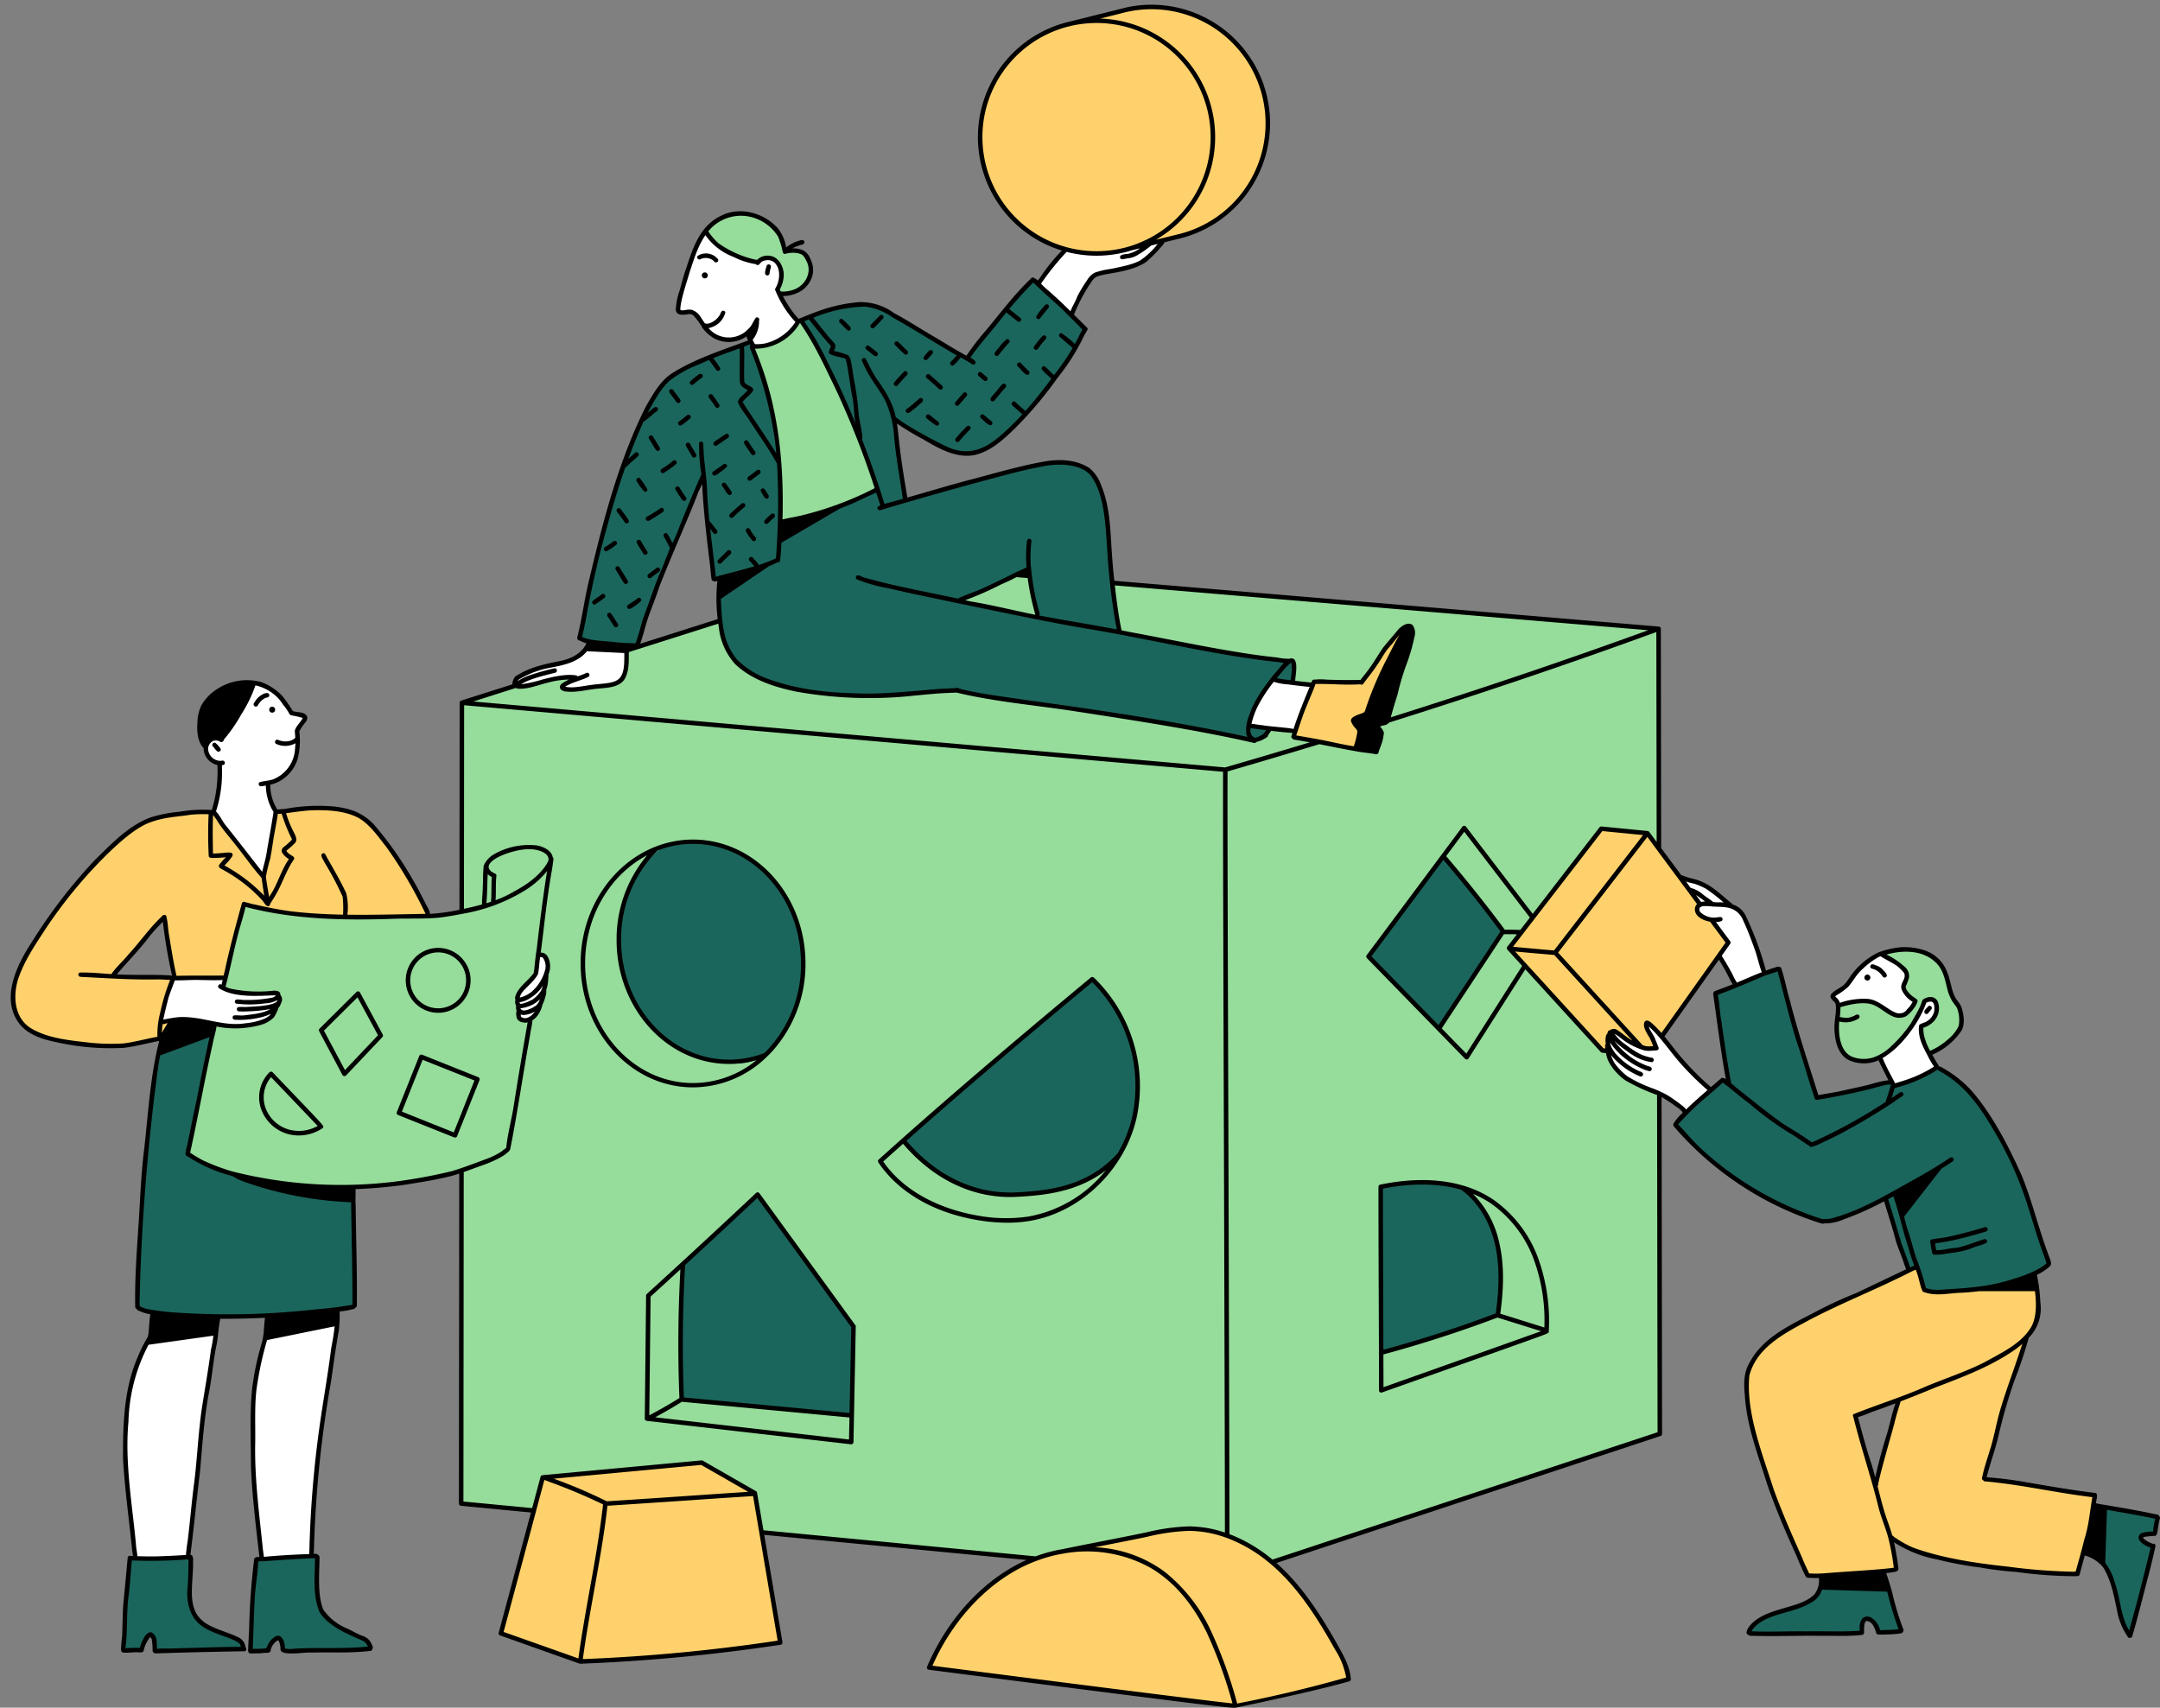 <?xml version="1.0" encoding="UTF-8" standalone="no"?><svg xmlns="http://www.w3.org/2000/svg" xmlns:xlink="http://www.w3.org/1999/xlink" data-name="Layer 42" fill="#000000" height="397.3" preserveAspectRatio="xMidYMid meet" version="1" viewBox="-2.5 -1.1 502.5 397.3" width="502.5" zoomAndPan="magnify"><rect x="-2.5" y="-1.1" width="502.5" height="397.3" fill="#808080" stroke="none"/><g id="change1_1"><path d="M81.332,275.205c-2.099.221-4.2.443-6.31.519a68.099,68.099,0,0,1-12.182-.828c-7.495-1.082-15.139-2.929-21.199-7.47-.265-.46,2.431-13.814,2.431-13.814l5.367-24.928,4.844-19.541a35.512,35.512,0,0,0,8.049,2.02A211.977,211.977,0,0,0,92.013,212.31a67.532,67.532,0,0,0,12.334-1.286c.47-.213.716-48.59.716-48.59l36.999-11.96,23.272-7.349,67.401-10.666,22.326,1.769L383.253,145.202l.171,45.815.049,62.261.179,20.126-.042,58.84-45.878,15.317-43.943,14.57-6.197.985L239.172,362l-64.145-6.501-53.721-4.898-16.542-1.774.099-46.701-.309-31.114C97.087,273.54,89.184,274.377,81.332,275.205Zm96-154.639,10.876.403,13.719-8.636-14.594-37.44-3.981-1.12a10.399,10.399,0,0,1-3.816,3.649,25.252,25.252,0,0,1-4.91,2.071,5.122,5.122,0,0,1-2.983.339Zm1.189-53.747a5.153,5.153,0,0,0,2.787.028,4.398,4.398,0,0,0,4.097-3.17,7.331,7.331,0,0,0,.532-1.628,4.228,4.228,0,0,0-2.719-4.557,10.612,10.612,0,0,0-3.104-.318,10.276,10.276,0,0,0-5.385-7.44,13.121,13.121,0,0,0-3.295-1.115,8.093,8.093,0,0,0-6.416,1.06,8.778,8.778,0,0,0-3.659,3.401,11.177,11.177,0,0,0,3.259,4.401A43.143,43.143,0,0,0,178.521,66.819ZM425.152,232.802a25.766,25.766,0,0,0-.135,7.716,7.057,7.057,0,0,0,1.449,3.859,5.113,5.113,0,0,0,3.369,1.554,10.094,10.094,0,0,0,3.743-.497c3.556-1.059,6.735-3.082,9.861-5.081,0,0,2.905,3.595,3.231,3.553a14.57,14.57,0,0,0,4.256-2.609,9.185,9.185,0,0,0,2.665-3.663,5.321,5.321,0,0,0-.257-4.427c-.268-.462-.62-.87-.92-1.312-1.799-2.645-1.672-6.301-3.658-8.809a7.953,7.953,0,0,0-3.886-2.538,15.399,15.399,0,0,0-4.655-.594,13.787,13.787,0,0,0-3.442.366c-2.756.716-5.01,2.689-6.893,4.825C428.113,227.148,425.776,229.123,425.152,232.802Z" fill="#96dc9b"/></g><g id="change2_1"><path d="M424.471,282.55c-2.576.956-5.431.171-7.982-.811-8.365-3.22-15.793-8.494-22.612-14.311a34.612,34.612,0,0,1-6.412-6.68c.024-.167.704-1.648.704-1.648l10.079-9.099,1.317.705-2.91-20.894,4.442-1.624,10.447-3.799,8.414,29.89,11.868-2.523,5.771-1.192,9.694-3.269a6.977,6.977,0,0,1,3.634,1.86,46.17,46.17,0,0,1,9.008,8.871,44.118,44.118,0,0,1,3.445,5.975q2.712,5.431,4.972,11.072c-.05.31,5.591,17.922,5.591,17.922a9.266,9.266,0,0,1-2.888,2.046c-.158.327-24.926,7.352-24.926,7.352l-2.77-9.032-1.847.963-5.419-16.94A46.614,46.614,0,0,1,424.471,282.55Zm-274.632-85.131a25.861,25.861,0,0,0-7.875,15.035,32.941,32.941,0,0,0,2.321,17.57,28.303,28.303,0,0,0,3.848,6.665,26.742,26.742,0,0,0,18.399,9.548,15.699,15.699,0,0,0,5.231-.244,12.932,12.932,0,0,0,6.73-4.467,22.883,22.883,0,0,0,3.807-7.233,33.51,33.51,0,0,0,.503-20.6,27.539,27.539,0,0,0-12.78-15.95C163.887,194.403,154.821,192.591,149.839,197.419ZM421.441,367.493a9.322,9.322,0,0,1-3.496,4.027,14.19,14.19,0,0,1-5.007,1.957c-1.033.208-2.086.331-3.1.62a9.893,9.893,0,0,0-5.715,4.387c-.051.34,26.55.513,26.55.513-.04-.025-.03.077.014.062s.049-.075.048-.122a9.037,9.037,0,0,1,.156-2.293,1.832,1.832,0,0,1,.392-.829.85.85,0,0,1,.836-.274,3.125,3.125,0,0,1,1.6,1.199,5.152,5.152,0,0,1,.789,1.862c.138-.078,5.343-.331,5.343-.331l-1.272-4.15-2.337-9.028Zm64.436-5.785a15.583,15.583,0,0,1,3.628,6.611c.731,2.432,1.117,4.952,1.683,7.428a5.458,5.458,0,0,0,1.744,3.377c.218.198,5.602-20.52,5.602-20.52a6.63,6.63,0,0,1-2.573-1.227.924.924,0,0,1-.457-.743.862.862,0,0,1,.502-.594,6.619,6.619,0,0,1,2.91-.61c-.065-.038.404-3.724.404-3.724l-13.131-2.51Zm-312.371-84.69-17.437,16.471-.022,31.108,39.534,3.499.362-20.752L176.96,281.362Zm55.815-.036a38.139,38.139,0,0,0,6.128-.057c6.215-.467,12.574-1.698,17.745-5.176,3.318-1.633,5.324-5.191,6.747-8.657a27.803,27.803,0,0,0,2.45-10.879,36.692,36.692,0,0,0-.547-5.043,45.63,45.63,0,0,0-1.087-5.498c-1.176-4.135-3.489-7.842-5.812-11.46-.9-1.401-1.984-2.923-3.622-3.226-.18.12-43.644,37.443-43.644,37.443C213.001,270.937,220.714,276.24,229.321,276.982ZM333.042,198.173,315.96,221.626l16.459,16.786,14.819-22.699ZM318.791,275.508l-.043,38.01,15.429-4.496s12.207-4.643,12.095-4.588a87.374,87.374,0,0,0,.113-13.099,20.477,20.477,0,0,0-.789-4.952,22.18,22.18,0,0,0-2.26-4.538c-1.661-2.759-3.571-5.656-6.566-6.841a15.308,15.308,0,0,0-4.967-.781C327.35,274.021,322.776,273.833,318.791,275.508Zm-284.11-32.816-2.528,15.654-2.045,23.723s-.565,20.784-.626,21.037c4.513,1.828,9.509,1.942,14.377,2.027a186.641,186.641,0,0,0,21.218-.456q7.409-.718,14.787-1.723s-.051-27.134-.305-27.263q-6.29-.004-12.561-.59a67.93,67.93,0,0,1-7.944-1.139c-2.053-.441-4.073-1.024-6.09-1.606-4.167-1.203-8.424-2.449-11.95-4.973L47.23,237.839Zm22.44,119.35a197.293,197.293,0,0,0-1.394,21.091s4.069-.558,4.117-.621a6.109,6.109,0,0,1,1.5-2.151,1.056,1.056,0,0,1,.532-.311c.411-.06.747.321.949.684a5.332,5.332,0,0,1,.655,2.159l6.803-.059s13.297-.406,13.437-.499a5.029,5.029,0,0,0-3.161-2.946,30.21,30.21,0,0,1-4.162-1.627,12.148,12.148,0,0,1-2.985-2.788,9.152,9.152,0,0,1-1.417-2.076,8.424,8.424,0,0,1-.588-2.535,60.488,60.488,0,0,1-.052-9.455Zm-29.421-.741-1.519,21.353,4.29.159a21.351,21.351,0,0,1,.777-2.441,2.263,2.263,0,0,1,.598-.93.898.898,0,0,1,1.035-.117,1.361,1.361,0,0,1,.427,1.062q.113,1.286.214,2.572c.039.09,20.602-.384,20.602-.384a3.49,3.49,0,0,0-1.829-2.458,14.487,14.487,0,0,0-2.967-1.114,23.822,23.822,0,0,1-3.704-1.534,8.289,8.289,0,0,1-2.34-1.645c-1.601-1.732-1.778-4.313-1.779-6.672-.001-2.467.095-5.458.289-7.918ZM298.365,152.787l-.084,4.489-5.21,11.279a6.825,6.825,0,0,1-4.175,2.762c-.105-.146-29.923-5.828-29.923-5.828l-26-3.578-13.56-2.647a186.893,186.893,0,0,1-21.605,1.486,61.895,61.895,0,0,1-21.26-3.557c-3.421-1.297-6.79-3.076-9.061-5.943a17.81,17.81,0,0,1-2.71-8.548,58.343,58.343,0,0,1,.178-8.967c-.272-.251-1.58.084-1.58.084l-1.329-13.005-.764-11.383-11.049,25.958-4.645,13.79a29.979,29.979,0,0,1-13.131-1.674c-.042-.283,3.568-17.107,3.568-17.107q1.978-7.894,3.955-15.809c.377-1.496.753-3.003,1.276-4.457.429-1.203.952-2.385,1.475-3.557q3.358-7.439,6.696-14.888a15.681,15.681,0,0,1,6.633-6.905c.303-.188,15.987-6.361,15.987-6.361l4.53,13.413,2.302,15.004-.011,13.894,13.309-3.505,9.322-4.802-5.775-15.495-8.904-18.854-3.17-4.52a44.249,44.249,0,0,1,8.224-3.013c3.243-.837,6.728-1.287,9.919-.241.094,0,20.423,11.77,20.423,11.77l15.474-18.09,12.199,11.425a85.102,85.102,0,0,1-13.915,19.942,38.862,38.862,0,0,1-6.382,5.943c-2.459,1.831-5.315,3.484-8.37,3.264a13.868,13.868,0,0,1-5.284-1.841,93.92,93.92,0,0,1-10.442-6.361,21.956,21.956,0,0,0,.46,3.379l2.375,15.558,9.134-2.563,19.293-5.263c3.264-.649,6.623-1.308,9.908-.701a8.798,8.798,0,0,1,2.783.963,8.517,8.517,0,0,1,3.128,3.369,21.991,21.991,0,0,1,1.653,4.342,13.405,13.405,0,0,1,.67,3.62c.167.073.994,14.93.994,14.93l2.385,12.147,21.658,4.248Zm-59.25-10.243-.889-3.746-1.339-6.121-3.087.042-13.936,6.162Z" fill="#1b665c"/></g><g id="change3_1"><path d="M271.408.942a24.094,24.094,0,0,1,3.915,1.245,27.395,27.395,0,0,1,16.957,24.096,25.733,25.733,0,0,1-4.459,16.5,28.08,28.08,0,0,1-13.59,10.447c.01.009-7.643,1.788-7.643,1.788A51.98,51.98,0,0,1,254.69,57.642a32.249,32.249,0,0,1-9.102-.857c-4.36-.997-8.771-2.846-11.472-6.411a26.613,26.613,0,0,1-8.337-16.349A27.522,27.522,0,0,1,229.86,16.09a25.541,25.541,0,0,1,2.741-3.574A30.605,30.605,0,0,1,245.284,4.63a19.207,19.207,0,0,1,6.825-1.252C257.872,1.199,264.772-.534,271.408.942ZM303.392,157.21l-5.353,13.379,16.07,2.414s10.773-27.764,10.727-27.884c-2.482.854-4.105,3.175-5.604,5.329q-2.483,3.567-5.135,7.013Zm66.5,34.275-21.405,27.813,19.857,21.858,2.039,2.448,12.056.03,1.736-3.601,15.343-21.881-18.764-25.279Zm-156.144,195.45,71.306,9.029s26.035-6.401,25.987-6.561a27.014,27.014,0,0,0-3.437-8.288c-3.762-6.697-7.973-13.279-13.708-18.391s-13.203-8.656-20.878-8.321a46.509,46.509,0,0,0-8.065,1.31s-17.281,3.556-17.495,3.815A35.165,35.165,0,0,0,225.514,369.58a65.922,65.922,0,0,0-5.326,6.24A27.332,27.332,0,0,0,213.747,386.935Zm-80.901-1.289,25.173-1.67,21.077-2.825-6.008-34.988-12.481-7.319-36.797,3.75-9.979,36.275Zm351.912-38.745-.722,6.832-3.275,11.352-8.245-.377-14.554-1.245c-2.438-.481-4.865-.973-7.292-1.496-1.402-.293-2.804-.607-4.175-1.004a30.773,30.773,0,0,1-9.145-4.447c-.115.021,1.392,7.481,1.392,7.481l-11.948.9-8.632.732q-5.634-12.367-10.4-25.121c-.732-1.967-1.454-3.944-2.03-5.964a45.377,45.377,0,0,1-1.548-8.014c-.576-3.819-.774-7.272.753-10.128a12.918,12.918,0,0,1,1.182-1.789,26.875,26.875,0,0,1,11.226-8.527c.324-.042,26.272-12.806,26.272-12.806l1.391,5.503a17.331,17.331,0,0,0,7.073.638c2.197-.146,4.384-.418,6.56-.691.251,0,11.896-3.013,11.896-3.013a15.737,15.737,0,0,1,1.423,7.627,11.678,11.678,0,0,1-3.003,7.083c0,.084-4.844,14.282-4.844,14.282L459.114,342.81l12.231,2.103ZM439.34,324.814l-10.253,3.421,4.792,16.479ZM54.58,209.433c-.293-.242-4.604,17.055-4.604,17.055l-11.657-.207L35.28,212.533,23.537,226.151l14.02.278.961,6.528L35.166,240.313a33.877,33.877,0,0,1-10.204,2.219,59.262,59.262,0,0,1-8.247-.646,61.88,61.88,0,0,1-6.571-.869,13.982,13.982,0,0,1-5.989-2.698A10.215,10.215,0,0,1,.602,229.4c.394-3.513,2.013-6.589,3.741-9.507A109.641,109.641,0,0,1,24.803,194.765c2.321-1.783,4.844-3.897,7.84-5.094a30.259,30.259,0,0,1,7.255-1.59,26.497,26.497,0,0,1,6.647-.329c.044-.217,15.235.07,15.235.07a113.457,113.457,0,0,1,12.596-.702,16.323,16.323,0,0,1,4.412.545c3.652,1.099,6.274,4.235,8.54,7.303a87.16,87.16,0,0,1,10.035,16.834,141.431,141.431,0,0,1-19.857.44C69.957,211.912,62.031,211.793,54.58,209.433Z" fill="#fed16c"/></g><g id="change4_1"><path d="M48.778,177.007a6.08,6.08,0,0,1-3.688-3.717c-.698-2.199.082-4.573.966-6.704a15.155,15.155,0,0,1,2.399-4.253,12.171,12.171,0,0,1,2.59-2.156A12.517,12.517,0,0,1,55.35,158.3a6.931,6.931,0,0,1,4.597.564,11.144,11.144,0,0,1,2.888,2.553,12.187,12.187,0,0,1,2.373,3.358c.165.059,3.172.958,3.172.958a6.878,6.878,0,0,1-1.825,3.035,27.864,27.864,0,0,1,.042,5.621,7.038,7.038,0,0,1-.509,2.226A6.679,6.679,0,0,1,64.99,178.21a9.053,9.053,0,0,1-5.438,3.321,8.19,8.19,0,0,0,.486,2.563,7.57,7.57,0,0,0,1.853,3.582c-.038.068-3.019,15.285-3.019,15.285l-1.448-1.647L47.005,187.687C48.572,184.193,48.683,180.558,48.778,177.007ZM37.827,226.264a44.976,44.976,0,0,0-3.084,10.598s7.353-.766,7.528-.733a53.802,53.802,0,0,0,7.367,1.735,17.996,17.996,0,0,0,7.509-.379A7.176,7.176,0,0,0,61.93,233.537a4.742,4.742,0,0,0,.691-2.186,1.255,1.255,0,0,0-.509-1.133,1.529,1.529,0,0,0-.741-.138c-2.099-.026-4.198.194-6.296.125a11.901,11.901,0,0,1-6.019-1.579l.793-2.095Zm84.564-4.812s-.122,3.352-.159,3.501c-1.194,1.816-3.356,2.954-4.142,4.98a6.681,6.681,0,0,0-.342,2.709,14.808,14.808,0,0,0,.327,2.516,2.092,2.092,0,0,0,.29.776,1.79,1.79,0,0,0,2.216.27,5.074,5.074,0,0,0,2.298-2.559,15.092,15.092,0,0,0,.921-3.38l.631-3.309a25.287,25.287,0,0,0,.55-4.073,2.046,2.046,0,0,0-.257-1.243C124.21,220.91,123.105,221.057,122.391,221.452ZM32.748,309.839a34.359,34.359,0,0,0-4.354,9.562c-2.453,8.471-2.11,17.477-1.435,26.271.215.15,2.011,15.637,2.011,15.637L41.169,360.8l1.588-15.395,4.166-29.987.944-7.449Zm24.325,9.624a45.107,45.107,0,0,0-.724,5.588c-.075,1.653.032,3.308.089,4.962.068,1.99.064,3.981.059,5.972l-.024,10.687c.287.333,1.983,15.065,1.983,15.065l11.639-.898,1.197-21.35,4.176-29.15.944-4.45-16.889,3.506A51.232,51.232,0,0,0,57.073,319.463Zm77.198-170.557a13.572,13.572,0,0,1-3.719,3.241c-2.138,1.156-4.649,1.328-7.002,1.938a18.956,18.956,0,0,0-4.5,1.808,4.934,4.934,0,0,0-1.349,1.004,1.225,1.225,0,0,0-.339.691,1.046,1.046,0,0,0,.739.978,2.745,2.745,0,0,0,1.302.047c4.064-.559,8.007-2.547,12.072-1.999a16.397,16.397,0,0,0-2.599,1.558c-.234.172-.491.435-.392.707.093.255.426.307.697.313a55.107,55.107,0,0,0,8.529-.688,11.061,11.061,0,0,0,3.542-.878,3.831,3.831,0,0,0,1.259-.963,4.706,4.706,0,0,0,.839-3.104,24.591,24.591,0,0,1-.07-3.28Zm37.081-72.264s1.314,2.879,1.376,2.897a12.787,12.787,0,0,0,10.735-5.935,7.987,7.987,0,0,1-1.628-1.496,16.695,16.695,0,0,1-3.351-5.763,7.364,7.364,0,0,0,.77-3.197,4.88,4.88,0,0,0-.28-2.033,3.165,3.165,0,0,0-2.201-1.855,2.363,2.363,0,0,0-2.554.891l-3.333-.761a10.038,10.038,0,0,1-5.09-2.453c-1.529-1.168-3.131-2.43-3.806-4.232-1.869,1.827-2.786,4.391-3.631,6.864q-.855,2.504-1.692,5.015a41.402,41.402,0,0,0-1.266,4.336,4.686,4.686,0,0,0-.108,1.976,1.056,1.056,0,0,0,.52.779,1.971,1.971,0,0,0,1.099-.073c1.221-.199,2.304.768,3.087,1.726,1.198,1.468,2.278,3.17,4.005,3.949a6.36,6.36,0,0,0,3.716.336C168.962,77.391,170.146,76.924,171.352,76.642ZM239.02,64.79s7.843,7.558,7.86,7.694a26.6,26.6,0,0,1,2.518-6.178,8.954,8.954,0,0,1,5.077-4.108,15.874,15.874,0,0,1,2.329-.355,18.077,18.077,0,0,0,4.855-1.106,11.726,11.726,0,0,0,6.143-5.878c-3.049.314-5.964,1.379-8.954,2.055a35.57,35.57,0,0,1-10.756.753,6.22,6.22,0,0,1-2.514-.602A38.409,38.409,0,0,0,239.02,64.79Zm54.808,92.246a23.177,23.177,0,0,0-5.676,9.898l-.067.878,10.435,1.129,4.68-10.793Zm95.529,100.782s5.836-5.261,5.895-5.258c-2.633-2.994-5.816-5.494-8.224-8.671-1.762-2.325-3.163-5.059-5.621-6.629-.271-.173-.725-.277-.837.025a.569.569,0,0,0,.06.407,50.573,50.573,0,0,0,2.242,4.854,6.112,6.112,0,0,1-3.749.016,12.151,12.151,0,0,1-2.362-1.155,24.899,24.899,0,0,1-2.776-1.786,3.722,3.722,0,0,0-.852-.561.931.931,0,0,0-1.323.491,3.394,3.394,0,0,0-.214,1.289,10.769,10.769,0,0,0,.5,4.572,8.908,8.908,0,0,0,1.761,2.519,15.056,15.056,0,0,0,5.543,4.017c1.456.555,3.044.791,4.631,1.515a18.319,18.319,0,0,1,4.43,2.907A2.501,2.501,0,0,1,389.357,257.819Zm7.74-36.291,3.983,6.653s7.204-3.221,6.938-3.299l-2.343-6.812a26.731,26.731,0,0,0-2.308-5.388,8.979,8.979,0,0,0-4.311-3.83s-4.396-3.787-4.498-3.816a18.142,18.142,0,0,0-5.931-1.695s4.253,5.664,4.245,5.939a1.16,1.16,0,0,0-.798,1.085,1.513,1.513,0,0,0,.179.665,3.059,3.059,0,0,0,1.66,1.387,9.09,9.09,0,0,0,2.159.458l3.376,5.367Zm37.5,23.303,3.609,6.551c.022.041.057.088.103.081s.028-.102-.052-.055a20.023,20.023,0,0,0,9.697-4.691c-1.491-2.188-3.004-4.47-3.468-7.077a3.319,3.319,0,0,1,.105-1.996,2.435,2.435,0,0,0,1.576-.486,5.059,5.059,0,0,0,1.149-1.219,5.472,5.472,0,0,0,.721-1.302,3.652,3.652,0,0,0,.043-2.329,1.193,1.193,0,0,0-.29-.522,1.225,1.225,0,0,0-.793-.259,3.517,3.517,0,0,0-1.681.327c-.419,2.506-2.134,4.572-3.784,6.504l-1.756,2.055C438.24,242.21,436.632,244.063,434.597,244.831Zm-9.314-11.84a10.492,10.492,0,0,1,10.768.53c1.096.753,2.176,1.767,3.506,1.746a3.315,3.315,0,0,0,2.273-1.121c.598-.629,1.017-1.403,1.524-2.028a7.174,7.174,0,0,1-2.156-1.589,2.788,2.788,0,0,1-.653-2.503,17.067,17.067,0,0,0,.665-1.603,2.261,2.261,0,0,0-.473-1.714,6.586,6.586,0,0,0-1.33-1.246,17.134,17.134,0,0,0-4.336-2.692,18.593,18.593,0,0,0-6.564,5.707c-.38.535-.733,1.091-1.157,1.592a7.124,7.124,0,0,1-2.786,2.001c-.26.103-.558.221-.653.485-.105.292.095.597.283.843A12.015,12.015,0,0,1,425.283,232.991Z" fill="#ffffff"/></g><g id="change5_1"><path d="M56.511,162.913c-.094-.35.218-.629.38-.908a4.434,4.434,0,0,1,1.563-1.485c.48-.31,1.721-.754,1.691.198-.042.499-.632.442-.981.593a4.232,4.232,0,0,0-1.697,1.727A.528.528,0,0,1,56.511,162.913Zm-8.909,8.82a.523.523,0,0,0-.572.848c.485.39,1.082,1.78,1.755.956.191-.307-.032-.612-.248-.831A5.629,5.629,0,0,0,47.602,171.733Zm44.293,55.245a7.535,7.535,0,0,1,12.482-5.692,7.067,7.067,0,0,1,1.046,1.12,7.495,7.495,0,0,1-.01,9.165,7.064,7.064,0,0,1-1.046,1.119,7.536,7.536,0,0,1-12.472-5.713Zm1.046,0a6.493,6.493,0,0,0,11.425,4.237,6.23,6.23,0,0,0,1.046-1.685,6.475,6.475,0,0,0,.523-2.553,6.352,6.352,0,0,0-.513-2.522v-.01a6.498,6.498,0,0,0-12.482,2.532ZM86.538,239.585a.522.522,0,0,1-.084.607l-8.443,8.914a.537.537,0,0,1-.387.157h-.063a.541.541,0,0,1-.398-.272L71.754,238.832a.538.538,0,0,1,.094-.617l8.579-8.517a.517.517,0,0,1,.827.126Zm-1.099.167-4.771-8.82-7.805,7.753,4.886,9.176ZM105.391,259.36l-1.057,2.626-.492,1.245a.534.534,0,0,1-.282.282.47.47,0,0,1-.209.042.593.593,0,0,1-.188-.031l-13.047-5.21a.534.534,0,0,1-.293-.68l5.21-13.047a.533.533,0,0,1,.282-.282.48.48,0,0,1,.398-.01l8.642,3.453,1.046.418,3.358,1.339a.53.53,0,0,1,.293.68Zm-1.046-.199,1.046-2.637,2.49-6.246-2.48-.994-1.046-.418-8.537-3.4-4.823,12.063,12.074,4.823Zm-37.572-4.677c6.11,6.393,6.11,6.393,5.89,6.759a.56.56,0,0,1-.157.157,9.912,9.912,0,0,1-5.493,1.674,9.528,9.528,0,0,1-2.867-.439,9.242,9.242,0,0,1-5.974-5.953,8.26,8.26,0,0,1,2.009-8.307.611.611,0,0,1,.377-.157.591.591,0,0,1,.377.167Zm4.625,6.372c-1.664-1.768-7.878-8.255-10.839-11.352a7.348,7.348,0,0,0-1.392,6.864A8.192,8.192,0,0,0,64.472,261.63,8.839,8.839,0,0,0,71.398,260.856ZM60.819,164.703a.694.694,0,0,0,0-1.388A.694.694,0,0,0,60.819,164.703ZM161.468,62.277a.694.694,0,0,0,0,1.388A.694.694,0,0,0,161.468,62.277ZM431.925,227.032a.694.694,0,0,0,0-1.388A.694.694,0,0,0,431.925,227.032ZM161.608,57.867a3.308,3.308,0,0,0-1.856.619.528.528,0,0,0,.591.769,2.85,2.85,0,0,1,3.236.386.537.537,0,0,0,1.008-.351A3.584,3.584,0,0,0,161.608,57.867Zm14.536,5.099c.509-.201.353-.607.425-.78.036-.453.271-.885.28-1.332a.523.523,0,0,0-1.018-.07C175.712,61.41,174.965,63.077,176.144,62.966ZM446.049,234.671c.255-.363.598-.674.83-1.047a.523.523,0,0,0-.848-.571c-.28.444-1.017.868-.83,1.45A.523.523,0,0,0,446.049,234.671Zm-13.072-10.398a3.522,3.522,0,0,1,1.954,1.125,4.672,4.672,0,0,1,.535.652.516.516,0,0,0,.539.279c.937-.241.17-1.15-.226-1.55a3.993,3.993,0,0,0-1.855-1.284c-.338-.104-.725-.366-1.072-.178A.528.528,0,0,0,432.976,224.273Zm13.92,62.976a.508.508,0,0,0-.375.435.446.446,0,0,0,.08.333,20.114,20.114,0,0,0,.431,2.462.53.53,0,0,0,.491.337c.008,0,.014-.006.022-.006a14.722,14.722,0,0,0,1.724-.068c2.448-.434,4.723-.504,7.256-1.569.884-.402,2.534-.659,3.171-1.205a.529.529,0,0,0-.313-.769c-.384-.059-.753.197-1.123.282-1.886.612-4.562,1.698-6.06,1.769-1.321.1-2.59.464-3.551.495a3.029,3.029,0,0,1-.722.004c-.118-.51-.154-1.049-.244-1.565a59.527,59.527,0,0,0,8.008-1.671c1.247-.322,2.488-.668,3.714-1.063a.692.692,0,0,0,.44-.287c.301-.646-.423-.961-.937-.651-2.882.855-5.79,1.658-8.738,2.247C449.084,286.943,447.986,287.072,446.897,287.249Zm53.085,64.946c-.429,1.465-.46,2.605-.67,3.505a.362.362,0,0,1-.084.094.452.452,0,0,1-.314.418,24.954,24.954,0,0,0-2.668.272,1.241,1.241,0,0,0-.157.094c-.01.01-.01.021-.021.031v.021a.134.134,0,0,0,.01.063.225.225,0,0,0,.031.052c.042.052.094.115.126.157a6.097,6.097,0,0,0,1.454.921c.178.063.408.146.638.251a.507.507,0,0,1,.638.429.37.37,0,0,0-.021.105.426.426,0,0,1-.063.282c-.429,2.04-.931,4.091-1.454,6.121-1.276,4.792-2.427,9.615-3.819,14.365a.617.617,0,0,1-.69.586.455.455,0,0,1-.303-.073,16.048,16.048,0,0,1-2.375-5.179c-.827-3.892-1.486-7.983-3.432-11.111a8.27,8.27,0,0,0-4.311-2.804c-.408,1.475-.806,2.961-1.203,4.436a.528.528,0,0,1-.712.335,3.53,3.53,0,0,1-.816.042,101.276,101.276,0,0,1-13.068-.973,78.797,78.797,0,0,1-8.443-1.036,81.553,81.553,0,0,1-10.086-1.883,27.954,27.954,0,0,1-10.044-3.997c.481,2.187.868,4.75.973,5.734.188.596-.115.963-.44,1.015-.021.021-.042.052-.073.084-.753.146-1.517.251-2.291.345.544,1.548,1.036,3.128,1.454,4.719a61.944,61.944,0,0,0,2.48,8.182.678.678,0,0,1-.115.868.526.526,0,0,1-.282.22,21.498,21.498,0,0,1-3.275.272,12.52,12.52,0,0,1-1.747.021.466.466,0,0,1-.241-.01.481.481,0,0,1-.356-.052.597.597,0,0,1-.241-.314,5.619,5.619,0,0,0-.534-1.402c-.575-1.266-1.59-1.465-1.841-1.308-.44.366-.44,1.371-.44,2.658a.497.497,0,0,1-.073.241.298.298,0,0,1-.084.115.611.611,0,0,1-.126.105l-.063.031a.522.522,0,0,1-.251.031H430.54a.055.055,0,0,1-.042.021c-3.045.345-6.142.146-9.218.199-5.43-.084-10.871.157-16.29-.011a.956.956,0,0,1-.785-.251c-.722-.167-.293-1.224.22-1.904,1.915-2.448,5.043-3.369,7.899-4.227,2.773-.816,5.524-1.486,7.293-3.275a5.301,5.301,0,0,0,1.025-3.788q-1.271.031-2.542-.063a.473.473,0,0,1-.45-.262c-.042-.042-.094-.063-.115-.115-.837-1.643-1.695-3.735-2.239-5.033-2.427-5.304-4.708-10.682-6.633-16.196-2.114-6.822-4.813-13.633-5.242-20.821-.251-2.574-.314-5.273,1.067-7.564,3.223-6.194,10.013-9.019,15.872-12.137a96.39,96.39,0,0,1,8.967-4.112c3.882-1.821,7.742-3.704,11.624-5.524-.167-.314-.241-.701-.398-1.015-.596-1.936-1.444-3.777-2.03-5.702-.795-3.076-1.8-6.079-2.71-9.102a67.732,67.732,0,0,1-9.333,4.175,11.499,11.499,0,0,1-4.677.973c-.272.136-.554-.021-.837-.073a74.724,74.724,0,0,1-34.025-22.453.525.525,0,0,1-.136-.335.477.477,0,0,1-.052-.241,10.458,10.458,0,0,1,2.229-2.647,1.11,1.11,0,0,1-.073-.115v-.011l-.01-.01a.659.659,0,0,1-.042-.052.492.492,0,0,1-.052-.105,5.333,5.333,0,0,0-1.339-1.099,30.772,30.772,0,0,0-3.421-2.26l.115,78.355a.518.518,0,0,1-.356.502l-89.362,29.547c.262.22.523.46.785.701,5.807,5.409,10.044,12.273,13.748,18.885,1.36,2.417,2.595,4.792,2.783,7.407a.541.541,0,0,1-.387.544c-8.694,2.48-26.45,6.131-26.45,6.131a1.023,1.023,0,0,1-.188.01c-1.737,0-8.381-.837-35.552-4.29-17.797-2.26-35.584-4.551-35.584-4.551a.526.526,0,0,1-.387-.251.533.533,0,0,1-.031-.471c4.593-10.766,12.513-19.565,21.731-24.158.46-.23.931-.45,1.402-.659l-61.029-5.849,4.248,24.964a.542.542,0,0,1-.094.398.501.501,0,0,1-.345.209,418.918,418.918,0,0,1-46.601,4.415h-.021a.474.474,0,0,1-.167-.031l-18.446-6.55a.526.526,0,0,1-.335-.628l7.502-27.977-16.29-1.559a.531.531,0,0,1-.471-.523l.073-76.775c-.586.199-1.172.377-1.768.544-3.568.921-7.209,1.465-10.839,2.061a114.49,114.49,0,0,1-11.53,1.015c.084,1.099-.073,2.584.042,3.536.073,7.857.366,15.725.272,23.583a.511.511,0,0,1-.356.481.445.445,0,0,1-.178.188.502.502,0,0,1-.345.126,16.309,16.309,0,0,1-3.128.544,30.501,30.501,0,0,1-.188,4.478c-.743,4.07-1.193,7.669-1.821,11.906A263.792,263.792,0,0,0,70.53,359.644c-.042.23-.01.513-.031.785.146-.01.303-.021.45-.021a.478.478,0,0,1,.502.241.447.447,0,0,1,.22.115c.303.387.094.963.157,1.423-.136,3.861-.345,8.213.879,11.185a12.444,12.444,0,0,0,5.514,4.394c1.392.638,2.522,1.371,3.672,1.747a3.302,3.302,0,0,1,1.957,1.674c.146.408.534.858.324,1.287-.01.021-.031.032-.042.042a.544.544,0,0,1-.314.45c-4.53.596-9.123.293-13.685.419-2.208-.105-4.468.502-6.654.021a.465.465,0,0,1-.293-.199c-.031-.01-.052,0-.084-.01-.492-.22-.293-.91-.408-1.35a7.088,7.088,0,0,0-.199-.827.037.037,0,0,0-.011-.021v-.021a2.044,2.044,0,0,0-.199-.366l-.011-.01-.063-.063c-.01-.01-.01-.01-.01-.021h-.021a3.628,3.628,0,0,0-.429.262,3.8,3.8,0,0,0-1.287,1.988.677.677,0,0,1-.146.471c-.492.314-1.182.136-1.747.262-.931.094-1.862.052-2.793.084a.461.461,0,0,1-.46-.303.564.564,0,0,1-.094-.335c.032-1.601.157-3.191.23-4.782a162.431,162.431,0,0,1,1.161-16.405.464.464,0,0,1,.23-.429c.011-.01.011-.021.021-.021a1.576,1.576,0,0,1,.994-.167l-.011-.01c-.795-6.989-1.674-13.978-1.967-21.009,0-5.932-.314-11.917.241-17.828a63.339,63.339,0,0,1,2.239-10.808c.617-2.114.481-3.746.785-5.995-3.39.157-6.78.251-10.17.23h-.272a.418.418,0,0,1-.01.251c-.366,1.747-.398,3.39-.722,5.388-.9,3.945-1.109,8.004-1.946,11.959-1.036,5.692-1.475,11.865-1.998,17.985-.785,6.278-1.423,13.12-2.239,19.335a.535.535,0,0,1,.534.607.729.729,0,0,1,.084.607c.188,5.148-1.632,10.881,2.166,14.083,1.957,1.768,5.21,2.417,8.067,3.746a3.216,3.216,0,0,1,1.716,1.517,3.995,3.995,0,0,1,.293,1.015.532.532,0,0,1-.157.858c-6.916.115-13.863.272-20.789.502a.491.491,0,0,1-.345-.136.038.038,0,0,0-.031-.011A.515.515,0,0,1,33,382.882a15.785,15.785,0,0,0-.209-2.636,5.147,5.147,0,0,0-.324-.502,7.429,7.429,0,0,0-1.548,3.202.453.453,0,0,1-.387.356h-.01a3.126,3.126,0,0,1-1.036.01c-1.088-.042-2.176.178-3.275.073a.475.475,0,0,1-.492-.429.587.587,0,0,1-.063-.084,27.351,27.351,0,0,1,.251-3.201c.084-2.229.136-4.457.209-6.686.356-3.913.743-7.837,1.099-11.76a.522.522,0,0,1,.753-.303.463.463,0,0,1,.105-.021c.115,0,.23.01.345.01a.284.284,0,0,1,0-.094c-.021-.209-.115-.848-.146-1.004-.722-7.23-1.706-14.02-2.145-21.448-.042-7.973.167-16.228,3.379-23.656a32.753,32.753,0,0,1,2.385-4.782c.314-1.276.272-3.306.544-5.032a.485.485,0,0,1,.042-.22,9.426,9.426,0,0,1-2.94-.963.425.425,0,0,1-.209-.262.386.386,0,0,1-.199-.115c-.272-.303-.136-.753-.188-1.13-.073-6.633.46-13.267.889-19.89.324-5.43.544-10.86,1.235-16.27.942-8.328,1.391-16.814,3.474-24.964-2.772.502-5.503,1.297-8.318,1.611a57.438,57.438,0,0,1-14.344-1.057c-3.453-.691-7.23-1.507-9.647-4.279-4.75-5.796-.963-13.717,2.584-19.136a121.637,121.637,0,0,1,14.773-19.251c3.882-3.777,7.784-7.983,12.963-9.898a31.959,31.959,0,0,1,6.675-1.308,31.53,31.53,0,0,1,7.512-.408c.021-.021.031-.042.052-.052a.26.26,0,0,1,.042-.094h-.011c.052-.199.492-1.685.617-2.375a30.923,30.923,0,0,0,.649-7.941,4.116,4.116,0,0,1-3.118-3.034,3.17,3.17,0,0,1-.084-.879c-1.517-1.622-1.611-4.122-1.444-6.246a9.541,9.541,0,0,1,.963-3.829,11.178,11.178,0,0,1,3.589-3.683,12.694,12.694,0,0,1,10.243-1.643,12.872,12.872,0,0,1,4.823,3.118,31.706,31.706,0,0,1,2.574,3.641c1.109.377,2.762.073,3.327,1.297a1.509,1.509,0,0,1-.387,1.287A12.799,12.799,0,0,0,67.13,169.056a17.354,17.354,0,0,1-.377,6.382,8.909,8.909,0,0,1-3.474,4.75,8.086,8.086,0,0,1-2.898,1.276,10.531,10.531,0,0,0,.659,3.798,10.166,10.166,0,0,0,.764,1.611,2.015,2.015,0,0,0,.241.387,5.596,5.596,0,0,1,1.057-.094.483.483,0,0,1,.398-.031,3.135,3.135,0,0,0,.345-.042,41.769,41.769,0,0,1,10.41-.628,20.371,20.371,0,0,1,5.66,1.13,13.139,13.139,0,0,1,4.478,3.024,81.657,81.657,0,0,1,9.354,13.319c1.004,1.653,1.82,3.421,2.741,5.127.272.67,1.057,1.685.994,2.438.136-.01.262-.01.398-.01a43.904,43.904,0,0,0,6.508-.921l.042-48.17a.527.527,0,0,1,.366-.502l11.917-3.788c0-.052-.01-.115-.01-.167a2.607,2.607,0,0,1,.46-1.339c.031-.063.073-.136.104-.188a.475.475,0,0,1,.314-.241,11.159,11.159,0,0,1,1.172-.701c2.961-1.622,6.278-2.218,9.542-2.898,2.563-.607,4.698-1.915,5.619-4.018a8.502,8.502,0,0,1-1.475-.586.036.036,0,0,1-.021-.011l-.063-.031h-.011a.622.622,0,0,1-.554-.732c1.099-4.258,1.632-8.653,2.658-12.932,3.285-13.915,6.874-27.967,13.309-40.804,1.664-2.846,3.264-5.891,6.11-7.732,5.367-3.39,11.729-5.399,17.661-7.617q-.204-.471-.377-.942a7.212,7.212,0,0,1-7.544.429,9.207,9.207,0,0,1-2.647-2.354,14.563,14.563,0,0,0-2.019-2.804,1.365,1.365,0,0,0-1.172-.46c-.649.073-2.971.649-3.045-1.057a15.454,15.454,0,0,1,.868-4.394c.492-1.685.9-3.411,1.496-5.074,1.569-4.729,3.16-9.992,8.171-12.367,4.415-2.25,9.971-.67,13.194,2.909a9.533,9.533,0,0,1,1.935,4.478,8.322,8.322,0,0,1,3.39-1.674c.471-.262,1.078.209.795.712-.262.366-.806.324-1.182.513a7.755,7.755,0,0,0-1.548.659,5.625,5.625,0,0,1,2.532.46,3.804,3.804,0,0,1,1.664,2.03,5.748,5.748,0,0,1,.607,3.087,6.158,6.158,0,0,1-2.783,4.332,8.382,8.382,0,0,1-4.248,1.182,36.361,36.361,0,0,0,2.082,3.39c.314.398.764,1.004,1.329,1.622.084.084.178.188.282.282a1.394,1.394,0,0,0,.188-.073.516.516,0,0,1,.303-.115c1.726-.733,3.494-1.413,5.284-2.019a37.295,37.295,0,0,1,8.349-1.685,13.271,13.271,0,0,1,8.109,2.595c3.369,1.789,6.529,3.913,9.835,5.786,1.978,1.203,3.944,2.417,5.964,3.536a6.893,6.893,0,0,0,1.004.544,57.981,57.981,0,0,1,4.342-5.66c3.484-4.154,6.717-8.527,10.651-12.283a.492.492,0,0,1,.785-.094,2.786,2.786,0,0,1,.806.554,8.111,8.111,0,0,0,.774-1.015,41.558,41.558,0,0,1,4.834-5.953,27.595,27.595,0,0,1,.502-52.931c.126-.042.251-.073.387-.105l.806-.199,11.572-2.888L259.81.565A27.6,27.6,0,0,1,292.966,27.59a27.641,27.641,0,0,1-21.323,26.878l-3.233.795a2.562,2.562,0,0,1-.596.868,32.216,32.216,0,0,1-3.662,3.704c-2.783,1.925-6.885,2.406-9.657,2.93-1.413.335-2.072.366-2.794,1.287a39.416,39.416,0,0,0-4.353,8.056c.994.973,1.988,1.967,2.971,2.95.073.063.188.188.188.262a.52.52,0,0,1-.188.544c-.136.429-.544.91-.68,1.276a49.44,49.44,0,0,1-6.068,9.605,92.624,92.624,0,0,1-9.971,11.844c-2.752,2.647-5.754,5.451-9.615,6.225-4.216.691-8.203-1.632-11.708-3.704a64.543,64.543,0,0,1-6.121-3.683c.251,1.538.387,3.097.554,4.635.46,4.164,1.109,8.004,1.873,12.597,5.43-1.548,10.85-3.191,16.332-4.593,5.148-1.392,10.285-2.856,15.537-3.788,3.515-.628,7.45-.471,10.515,1.538a9.161,9.161,0,0,1,2.773,4.175c2.145,5.2,2.051,10.902,2.48,16.426.126,1.8.303,3.704.513,5.608l126.661,10.651a.524.524,0,0,1,.481.523l.073,51.006,4.698,6.34h.011a.532.532,0,0,1,.178.031,1.142,1.142,0,0,1,.272.063c1.308.617,2.762.701,4.07,1.308,2.825,1.12,4.938,3.348,7.272,5.21a.751.751,0,0,1,.084.157,5.077,5.077,0,0,1,3.045,2.553,74.824,74.824,0,0,1,4.75,12.848c.785-.293,1.59-.565,2.438-.827a.593.593,0,0,1,.575-.01.462.462,0,0,1,.513.178c.816,2.417,1.266,4.97,1.998,7.428,1.862,7.408,4.3,14.658,6.591,21.94a1.071,1.071,0,0,0,.073.262c1.956-.366,3.924-.638,5.87-1.088,2.229-.513,4.478-.942,6.686-1.548a21.141,21.141,0,0,1,3.756-.827c-.795-1.548-1.569-3.086-2.323-4.656-.146.073-.282.146-.429.209a8.603,8.603,0,0,1-6.508-.251c-2.511-1.318-3.181-4.415-3.296-7.031-.094-1.967.366-3.379.345-5.127-.052-.722,0-.806-.303-1.297l-.105-.105a5.348,5.348,0,0,1-.669-.712.898.898,0,0,1-.052-1.036c.952-1.099,2.417-1.538,3.139-2.365.753-.743,1.318-1.925,2.239-2.971a16.596,16.596,0,0,1,5.88-4.509h.042c.136-.052.272-.084.408-.136a20.961,20.961,0,0,1,4.604-.963,14.962,14.962,0,0,1,5.556.774,8.427,8.427,0,0,1,5.137,5.043c.816,1.977.984,4.227,1.841,5.796.44.879,1.256,1.548,1.538,2.522.471,1.685.827,3.672-.052,5.284a16.098,16.098,0,0,1-4.039,4.08,18.53,18.53,0,0,1-2.762,1.528c.345.617.712,1.235,1.067,1.873a2.357,2.357,0,0,1,.502.889.435.435,0,0,1,.262-.031,26.647,26.647,0,0,1,7.554,5.901c4.844,5.734,8.402,12.733,11.467,19.555,2.365,5.849,3.829,12.001,6.016,17.912.126.502,1.015,2.239.691,2.804a.513.513,0,0,1-.115.209,10.146,10.146,0,0,1-3.097,2.061,41.014,41.014,0,0,1,.795,6.414,9.681,9.681,0,0,1-2.699,8.255,100.655,100.655,0,0,1-3.275,9.804,120.815,120.815,0,0,0-3.756,12.963c-.753,3.254-1.925,6.382-2.752,9.615,0,.021-.01.042-.01.063a89.379,89.379,0,0,1,9.249,1.172c5.399.931,10.808,1.862,15.903,2.469a.495.495,0,0,1,.492.628,2.114,2.114,0,0,1-.084.91c-.042.272-.094.576-.136.869.042.01.073.021.115.031.868.209,1.758.314,2.637.471,3.631.628,7.366,1.245,11.289,2.103a.789.789,0,0,1,.732.492A.472.472,0,0,1,499.981,352.195Zm-74.463-119.976a16.812,16.812,0,0,1,6.476-.921c3.087.209,5.754,3.808,7.742,3.338a1.863,1.863,0,0,0,1.381-.868,6.518,6.518,0,0,0,1.339-1.789.907.907,0,0,0-.105-.063,5.999,5.999,0,0,1-2.344-2.553c-.67-1.308.481-2.27.596-3.264a.931.931,0,0,0,0-.241v-.042a1.34,1.34,0,0,0-.251-.691,12.403,12.403,0,0,0-1.548-1.507c-1.203-.816-2.542-1.413-3.767-2.208-.011,0-.011-.01-.021-.021-.209.094-.377.073-.544.209a17.473,17.473,0,0,0-3.578,2.668c-1.528,1.329-2.103,2.657-3.432,4.237a18.653,18.653,0,0,1-2.773,1.998.226.226,0,0,0-.052.031.773.773,0,0,1-.146.126.125.125,0,0,1-.052.052c.063.073.126.146.188.209A2.644,2.644,0,0,1,425.518,232.219Zm12.137,9.919a30.433,30.433,0,0,0,4.384-5.137c.732-1.318,1.548-2.595,2.155-3.986.178-.314.324-.942.534-1.339a.543.543,0,0,1,.063-.167,3.206,3.206,0,0,1,1.486-.628,1.865,1.865,0,0,1,2.124,1.308,4.415,4.415,0,0,1-1.119,4.415,5.183,5.183,0,0,1-2.333,1.392,8.701,8.701,0,0,0,.136,1.737,14.309,14.309,0,0,0,1.433,3.651.563.563,0,0,0,.115-.031H446.59a15.943,15.943,0,0,0,4.227-2.752,8.858,8.858,0,0,0,2.344-3.003,7.657,7.657,0,0,0-.377-4.154c-.063-.209-.879-1.224-1.235-1.81a12.696,12.696,0,0,1-.9-2.124c-.67-2.699-1.057-5.012-2.825-6.686-2.867-2.783-7.334-3.003-11.478-1.841a17.156,17.156,0,0,1,4.216,2.814,2.791,2.791,0,0,1,1.057,2.522,12.797,12.797,0,0,1-.785,2.092,2.073,2.073,0,0,0,.45,1.13,5.93,5.93,0,0,0,1.454,1.371c.366.282,1.099.586.795,1.151l-.031.031c-.052.335-.188.418-.418.91a8.972,8.972,0,0,1-2.072,2.281,3.59,3.59,0,0,1-2.898.199c-1.643-.617-2.919-1.936-4.509-2.668-2.03-.973-5.21-.408-7.941.408h-.021a10.678,10.678,0,0,1-.146,2.27,6.443,6.443,0,0,0,1.977.199,7.048,7.048,0,0,0,1.528-.523c.366-.293.994-.398,1.088.199.084.471-.46.649-.795.816a5.505,5.505,0,0,1-3.913.366c-.021.272-.052.555-.052.858-.136,3.358.753,6.748,3.515,7.512a7.318,7.318,0,0,0,5.472-.418A11.704,11.704,0,0,0,437.655,242.138Zm.701,8.757c0,.01.01.031.01.042,1.203-.366,2.417-.712,3.589-1.161a29.647,29.647,0,0,0,5.472-2.72c.01,0,.01,0,.01-.01a17.427,17.427,0,0,1-1.423-2.417c-1.151-2.155-2.386-4.468-2.072-7a.487.487,0,0,1,.398-.492c.398-.22,1.088-.387,1.444-.638a3.742,3.742,0,0,0,1.705-2.354c.126-1.705-.115-2.71-1.852-1.967a22.232,22.232,0,0,1-1.14,2.616,29.636,29.636,0,0,1-4.018,5.953,20.543,20.543,0,0,1-5.033,4.342c.272.46.45,1.067.69,1.465C436.808,248.039,437.624,249.451,438.356,250.895Zm-30.457-24.933c-3.087,1.287-6.853,2.971-10.787,4.384.45,2.03.481,4.258.816,5.932.753,5.106,1.339,9.573,2.333,14.7h.01c.398.314.806.649,1.109.931,3.484,2.731,6.968,5.65,10.892,8.412,2.25,1.433,4.572,2.752,6.707,4.342a4.265,4.265,0,0,0,.691-.262,122.611,122.611,0,0,0,16.479-9.113v-.021c.178-.418.774-2.375,1.182-3.683a.556.556,0,0,1,.063-.251c-.021-.042-.042-.073-.063-.115-.126.021-.272,0-.806.042-.984.157-3.442.91-4.928,1.245-3.746.9-7.512,1.643-11.3,2.281a.49.49,0,0,1-.638-.429c-1.517-4.279-2.637-8.716-4.154-13.016-1.685-5.42-2.982-10.965-4.468-16.458C410.128,225.303,408.736,225.576,407.899,225.963Zm-11.76,3.882a.508.508,0,0,1,.188-.293c1.402-.576,2.856-1.067,4.258-1.653-.01-.021-.021-.052-.042-.094a8.124,8.124,0,0,1-.565-.973,50.5,50.5,0,0,0-2.595-4.645l-12.67,17.849c1.067,1.287,2.061,2.595,2.877,3.62a64.419,64.419,0,0,0,7.941,8.171c.774-.669,1.559-1.339,2.323-2.009a.501.501,0,0,1,.67-.052.585.585,0,0,1,.471.241.023.023,0,0,1,.021.021c-1.078-5.744-2.103-13.8-2.95-19.764A.452.452,0,0,1,396.139,229.844Zm-.209-20.036a14.042,14.042,0,0,0-1.967-.094h-.01a1.322,1.322,0,0,0-1.025.377.735.735,0,0,0-.094.492c-.031.398.617.973,1.475,1.371a4.551,4.551,0,0,0,1.632.429,2.255,2.255,0,0,0,.377,0c.743.042,1.004-.241,1.664-.084a.534.534,0,0,1,.052.868,2.602,2.602,0,0,1-1.025.209c-.105.021-.209.032-.314.042L400,217.875a.535.535,0,0,1,.01.617l-1.967,2.762c.659,1.109,1.35,2.197,1.956,3.338.46.753.785,1.58,1.224,2.354.042.063.126.199.146.241v.011l.01.01a.327.327,0,0,1,.094.115.352.352,0,0,1,.052.147c.01.01.01.031.021.042,1.904-.785,3.777-1.632,5.817-2.427-.617-1.632-.984-3.369-1.548-5.032-.869-2.438-1.758-4.823-2.72-6.843a4.931,4.931,0,0,0-1.852-2.417C399.665,209.766,398.106,209.944,395.93,209.808Zm-2.678-1.057a4.274,4.274,0,0,1,.921-.105,25.634,25.634,0,0,0-2.135-1.517Zm-3.515-4.75,1.088,1.486a4.634,4.634,0,0,1,.711.22,7.151,7.151,0,0,1,2.082,1.245c.596.513,1.569,1.099,2.438,1.81a8.097,8.097,0,0,0,1.548.063c.282,0,.575.021.868.042a40.24,40.24,0,0,0-3.976-3.118,15.66,15.66,0,0,0-2.867-1.256A16.776,16.776,0,0,1,389.736,204.001Zm-6.832-7.449-2.166-2.93-20.758,26.9,19.618,21.511h.01a5.063,5.063,0,0,0,.868.272,6.371,6.371,0,0,0,1.339,0,2.579,2.579,0,0,0,.282-.021c-.031-.084-.063-.167-.094-.241a17.815,17.815,0,0,0-.753-1.726,11.328,11.328,0,0,1-1.12-2.071c-.533-1.454.136-2.616,1.549-1.381.429.366.858.774,1.287,1.214.356.366.701.743,1.046,1.14l.01.011v-.021l14.909-21.009-3.599-4.855c-1.789-.303-3.756-1.402-3.515-3.139a1.718,1.718,0,0,1,.481-.973l-8.339-11.258Zm-11.739,43.211a.426.426,0,0,1,.241-.303,1.65,1.65,0,0,1,.209-.628.476.476,0,0,1,.46-.241,1.32,1.32,0,0,1,1.559-.115c1.433.921,2.344,1.821,3.641,2.553L359.08,221.077c-1.454-.126-2.919-.251-4.373-.377-.387-.031-.785-.073-1.172-.105-1.182-.105-2.375-.209-3.557-.324l2.218,2.438.732.795,17.609,19.293.429.042c-.021-.23-.042-.46-.052-.691a.433.433,0,0,1,.167-.356A4.323,4.323,0,0,1,371.165,239.763ZM353.41,212.372l-15.265-19.952-4.216,5.66c4.719,5.524,9.322,11.289,13.654,17.127,1.203-.021,2.406,0,3.599.052Zm-.963,2.961-.774,1.004-2.187,2.835c1.559.146,3.128.293,4.687.429.387.031.785.073,1.172.105,1.224.115,2.459.22,3.683.324L379.744,193.183l-9.479-.931-15.537,20.12-.659.858ZM333.29,198.938l-16.74,22.463,15.6,15.997,14.418-21.804C342.34,209.923,337.872,204.315,333.29,198.938Zm-.387,39.225,5.723,5.87L351.62,223.619l-3.432-3.767a.523.523,0,0,1-.032-.67l2.239-2.909c-1.004-.031-1.998-.031-2.992-.021v-.052ZM256.849,135.094c.44,3.944.994,7.763,1.538,10.316a.551.551,0,0,1-.011.136c.659.126,1.318.262,1.977.398,11.425,2.103,23.991,4.886,34.244,5.922a12.948,12.948,0,0,0,2.637.293c.063,0,.126.01.188.01,2.438-.795,1.475,3.62,1.392,4.97a.4.4,0,0,1-.052.157c1.214.146,2.469.282,3.798.398h.021l.126-.314a.5.5,0,0,1,.617-.356,13.238,13.238,0,0,1,2.731-.01q3.829.157,7.659.084a1.085,1.085,0,0,1,.314-.021c.691-.952,1.224-1.517,1.779-2.312,1.245-1.653,2.27-3.463,3.442-5.169,1.099-1.392,2.302-2.699,3.411-4.091.732-.879,2.417-2.113,3.484-1.151a3.122,3.122,0,0,1,.418,2.689,41.907,41.907,0,0,1-1.8,6.257,56.047,56.047,0,0,0-2.145,7.219q-.848,2.621-1.569,5.273c20.915-6.591,40.94-13.371,59.878-20.266Zm56.467,30.122c1.193-.45,1.653-.408,1.821-1.203a80.897,80.897,0,0,1,5.033-11.906c.952-1.831,1.831-3.725,2.909-5.482-.837.952-1.747,2.176-2.574,3.066-.827.921-1.695,2.626-2.647,3.955-1.004,1.548-2.323,3.118-3.17,4.3a.504.504,0,0,1-.722.157c-3.463.23-6.958-.136-10.431-.073-.565,1.684-1.36,3.317-1.998,4.98-.984,2.27-1.684,4.656-2.49,6.989,1.789.314,3.578.617,5.357.952.722.126,1.444.272,2.166.429.481.094.952.199,1.433.303,1.465.324,2.95.596,4.436.848a17.247,17.247,0,0,0,.806-3.202.839.839,0,0,0-.052-.534,3.268,3.268,0,0,0-.335-.439,4.832,4.832,0,0,1-1.057-1.632C311.632,165.896,312.71,165.499,313.316,165.216Zm-14.878,3.285c1.046-3.327,2.417-6.56,3.735-9.793-1.36-.105-4.039-.439-4.98-.575a13.533,13.533,0,0,1-3.296-.586l-.063-.031a35.449,35.449,0,0,0-3.871,5.974,21.087,21.087,0,0,0-1.329,3.798c.774.063,1.559.262,2.542.335C293.071,167.958,297.141,168.188,298.438,168.501Zm-9.992-.178a2.18,2.18,0,0,0,.293,1.685c.732.879,1.14.502,2.574-.262a.361.361,0,0,1,.084-.094.804.804,0,0,1,.094-.094.144.144,0,0,0,.031-.042c.01-.011.272-.377.534-.743C290.853,168.627,289.639,168.47,288.447,168.324Zm9.469-12.472a8.452,8.452,0,0,0-.021-2.741.888.888,0,0,1-.23.094,14.815,14.815,0,0,0-2.019,2.155q-.565.643-1.099,1.287a3.375,3.375,0,0,0,.774.199c.795.115,1.622.22,2.469.324C297.727,156.752,297.936,156.26,297.915,155.852ZM202.276,117.59a.529.529,0,0,1-.596-.764,3.791,3.791,0,0,1,.617-.335.755.755,0,0,1-.052-.241c-.303-.91-.607-1.841-.921-2.773a.01.01,0,0,1-.011.01c-1.109.554-2.25,1.025-3.358,1.559a49.163,49.163,0,0,1-5.033,2.155L179.3,125.165q-.094,1.648-.22,3.296c-.084.377-.01.837-.262,1.151a.486.486,0,0,1-.481.126,14.304,14.304,0,0,1-1.915.868l-11.226,7.627c.073,1.528.136,2.982.282,4.394.032.356.063.712.115,1.057a24.786,24.786,0,0,0,.753,3.85,15.392,15.392,0,0,0,2.511,4.698,19.236,19.236,0,0,0,7.397,4.646c7.648,2.773,15.234,3.296,23.342,3.39,5.723-.042,11.415-.722,17.117-1.13,1.078-.042,2.155-.084,3.233-.168a.756.756,0,0,1,.743.157c1.151.282,2.323.544,3.484.774,3.913.764,7.878,1.224,11.823,1.841,16.573,2.26,35.27,5.001,51.728,8.611a2.447,2.447,0,0,1-.293-.827,9.02,9.02,0,0,1,.733-4.321c1.172-3.589,3.494-6.571,5.566-9.249.848-.889,1.58-1.915,2.448-2.793-.429-.084-.858-.167-1.287-.22-.031,0-.073-.011-.115-.011-13.277-1.392-28.134-4.939-42.165-7.387-10.724-1.737-21.323-4.08-31.964-6.225-5.388-1.161-10.797-2.218-16.154-3.494a37.803,37.803,0,0,1-7.554-2.093c-.031-.011-.052-.021-.084-.031a.525.525,0,0,1,.126-.952c.774.031.795.314,1.496.481.01,0,.01,0,.021.011,7.188,2.061,14.585,3.358,21.898,4.938a.712.712,0,0,1,.126-.126c1.81-.827,3.913-1.517,5.367-2.176,2.187-1.004,4.112-1.915,6.048-2.877h.011c.282-.146.554-.282.827-.419.356-.188.68-.345.973-.492.701-.324,1.308-.565,2.176-.984a.52.52,0,0,1,.398-.157,29.677,29.677,0,0,1,.126-6.33.521.521,0,0,1,1.015.073,35.619,35.619,0,0,0-.209,5.043c.052.827.146,1.726.251,2.668.042.356.094.712.146,1.067a51.923,51.923,0,0,0,1.548,7.544c.084.314.272.67.105.984-.021.042-.073.063-.105.094,6.016,1.14,12.074,2.092,18.09,3.244a2.01,2.01,0,0,1-.01-.251v-.032c0-.052-.01-.094-.021-.094-.063-.366-.136-.722-.22-1.088-.523-2.929-.942-5.88-1.266-8.872-.042-.356-.073-.711-.104-1.067-.282-2.605-.481-5.252-.638-7.962-.387-5.744-.722-12.116-3.725-16.374-2.26-2.689-6.874-2.856-10.107-2.385-5.608.952-11.07,2.553-16.562,4.007Q213.413,114.279,202.276,117.59Zm36.075,24.284a61.957,61.957,0,0,1-1.779-8.485l-2.616-.22a35.592,35.592,0,0,1-3.379,1.611,79.523,79.523,0,0,1-8.538,3.767c.398.094.795.178,1.203.272,5.085.827,10.086,2.113,15.139,3.118C238.372,141.905,238.351,141.895,238.351,141.874ZM253.459,3.223c.418.01.837.031,1.256.073a27.577,27.577,0,0,1,12.702,50.765c-.335.22-.67.429-1.025.628l5.001-1.234a26.55,26.55,0,0,0-6.016-52.408,26.239,26.239,0,0,0-5.985.69c-.356.073-.712.167-1.057.262l-.063.021ZM252.591,57.346a26.469,26.469,0,0,0,4.583-.398l.094-.021a24.455,24.455,0,0,0,3.4-.837h.01a21.835,21.835,0,0,0,2.574-.994c.68-.282,1.329-.607,1.978-.952A26.547,26.547,0,0,0,252.738,4.248h-.146c-.691,0-1.371.032-2.04.084a25.584,25.584,0,0,0-4.133.649l-.753.188A26.549,26.549,0,0,0,252.591,57.346ZM239.68,64.89a11.851,11.851,0,0,0,1.109,1.088c1.988,1.705,3.892,3.505,5.755,5.346.45-1.266,1.161-2.239,1.569-3.432a31.625,31.625,0,0,1,2.281-3.787,4.476,4.476,0,0,1,1.789-1.768,18.452,18.452,0,0,1,3.798-.879c2.375-.513,5.074-.984,6.853-2.019a18.447,18.447,0,0,0,3.997-3.788l-1.507.366c-.084.073-.167.136-.241.188a23.616,23.616,0,0,1-3.244,2.208,5.313,5.313,0,0,1-2.072.596,8.159,8.159,0,0,1-1.329.209.531.531,0,0,1-.303-.774c.439-.481,1.444-.377,2.061-.555a7.465,7.465,0,0,0,2.522-1.224l-1.81.439a25.662,25.662,0,0,1-3.484.858h-.01a27.203,27.203,0,0,1-4.823.429,27.75,27.75,0,0,1-6.958-.889A64.024,64.024,0,0,0,239.68,64.89Zm-52.972,7.941c.9,1.13,1.956,2.448,3.055,3.798.345.513,1.318,1.475,1.967,2.27a1.269,1.269,0,0,1,.01,1.067c-.031.105-.146.356-.251.586a18.26,18.26,0,0,1,3.338.994,2.787,2.787,0,0,1,.617,1.371c.335,1.36.471,2.762.68,4.143a58.302,58.302,0,0,1,1.088,7.7c.115,1.538.638,3.631.806,4.897a4.851,4.851,0,0,1,.031,1.506c1.894,4.876,3.62,9.845,5.21,14.972h.011c.837-.251,1.747-.45,2.438-.659.628-.178,1.245-.356,1.862-.534-.084-.272-.094-.596-.167-.868-.691-4.782-1.475-8.862-1.894-13.57a23.89,23.89,0,0,0-1.977-8.203c-1.371-2.71-3.4-5.012-4.719-7.753-.262-.513-.502-1.046-.732-1.569a.539.539,0,0,1,.084-.638.513.513,0,0,1,.68-.042c.858,1.59,1.622,3.285,2.637,4.802a32.726,32.726,0,0,1,3.306,5.43,17.88,17.88,0,0,1,1.088,3.4c.68.534,1.381,1.046,2.103,1.507a103.7,103.7,0,0,0,9.919,5.441c4.97,2.218,8.799.534,12.649-2.877a62.056,62.056,0,0,0,4.804-4.721.984.984,0,0,1-.207-.162c-.72-.645-1.466-1.266-2.156-1.947a.527.527,0,0,1,.37-.893c.402.023.62.446.918.671.507.489,1.06.929,1.58,1.401.093.085.093.087.077.075a.448.448,0,0,1,.103.101c2.196-2.458,4.176-4.999,6.064-7.535a23.196,23.196,0,0,1-2.121-2.002.523.523,0,0,1,.572-.848c.738.636,1.41,1.383,2.17,2.017.074-.101.151-.202.225-.302a52.829,52.829,0,0,0,4.086-5.987c-.008-.008-.015-.009-.023-.017a.428.428,0,0,1-.073-.185.557.557,0,0,0,.027.103c-.503-.398-2.054-1.761-2.932-2.486a.528.528,0,0,1,.37-.893,21.855,21.855,0,0,1,3.156,2.531c.31-.568.623-1.136.903-1.719.251-.565.565-1.088.848-1.643-.429-.366-.806-.847-1.203-1.224-.973-1.025-2.019-1.978-2.992-3.013-2.375-2.27-4.907-4.373-7.23-6.696-1.969,1.963-3.822,4.033-5.604,6.164q1.303,1.056,2.63,2.082a.529.529,0,0,1,0,.74.509.509,0,0,1-.571.108c-.936-.664-1.824-1.416-2.727-2.132q-1.226,1.493-2.411,3.02c-2.145,2.626-4.175,4.876-5.953,7.491.868.481,1.58,1.046,1.015,1.517a.505.505,0,0,1-.575.042,27.598,27.598,0,0,0-2.714-1.585,14.351,14.351,0,0,1-1.54,1.724.527.527,0,0,1-.893-.37c-.002-.334.327-.512.523-.74a12.447,12.447,0,0,0,1-1.117c-.241-.135-.483-.269-.718-.412-4.719-2.731-9.291-5.692-14.051-8.328a14.346,14.346,0,0,0-6.497-2.595A33.334,33.334,0,0,0,186.708,72.831Zm-2.124.827a69.117,69.117,0,0,1,5.493,9.594c2.365,4.666,4.499,9.354,6.455,14.114a2.164,2.164,0,0,1-.031-.241c-.345-1.548-.324-4.039-.691-5.786-.565-2.668-1.12-7.763-1.622-8.977-.617-.345-2.783-.481-3.756-1.203-.335-.136.157-1.193.251-1.371l.01-.01a2.584,2.584,0,0,0,.115-.335v-.031c-1.423-1.538-3.39-3.976-5.053-6.142-.011-.021-.011-.042-.021-.063C185.347,73.354,184.96,73.5,184.584,73.657Zm-11.446,6.372c.356.952.764,1.883,1.099,2.835,4.478,11.844,5.65,24.368,5.305,36.891.042-.01.073-.021.115-.031,1.318-.324,2.668-.523,3.986-.827a76.4,76.4,0,0,0,17.117-6.299.807.807,0,0,0,.22-.146,202.863,202.863,0,0,0-9.102-23.112c-2.542-5.221-4.949-10.546-8.276-15.317H183.59A12.053,12.053,0,0,1,173.137,80.029Zm-10.86-27.287a15.203,15.203,0,0,0,2.354,2.741,24.004,24.004,0,0,0,8.171,3.725c.262.073.565.094.827.167l.021-.021a3.284,3.284,0,0,1,2.228-.973c2.773-.199,4.321,2.919,3.882,5.346a7.061,7.061,0,0,1-.596,2.009c-.084.147-.157.335-.241.513a3.04,3.04,0,0,1,.167.429.549.549,0,0,1,.178.021.366.366,0,0,1,.094.042,7.537,7.537,0,0,0,2.532-.366c2.929-.868,4.645-4.154,3.201-6.769-.638-1.276-.847-1.528-2.019-1.8a6.316,6.316,0,0,0-2.825.146.503.503,0,0,1-.649-.502l-.031-.031a19.104,19.104,0,0,0-1.057-3.463,10.332,10.332,0,0,0-6.727-4.666,9.79,9.79,0,0,0-8.893,2.731C162.675,52.261,162.465,52.491,162.277,52.742Zm9.312,22.683c.879-.785,1.046-1.643,1.768-2.626a.528.528,0,0,1,.764.314.754.754,0,0,1-.052.429,3.233,3.233,0,0,1,.011.45,6.927,6.927,0,0,1-1.486,3.965,6.751,6.751,0,0,0,.366.711,1.536,1.536,0,0,1,.146.293,9.526,9.526,0,0,0,2.26-.136,11.573,11.573,0,0,0,7.156-4.98.128.128,0,0,0,.021-.031.037.037,0,0,0,.01-.021c-.303-.314-.617-.638-.9-.994a24.584,24.584,0,0,1-3.746-6.267.511.511,0,0,1-.021-.544c1.088-1.789,1.13-4.206.251-5.43a2.339,2.339,0,0,0-2.5-1.088c-.931.23-.847.167-1.517.942a.529.529,0,0,1-.795-.063,17.109,17.109,0,0,1-5.169-1.674,14.039,14.039,0,0,1-6.55-5.064c-1.716,2.459-2.563,5.284-3.61,8.422-.837,2.814-2.208,6.864-2.228,8.872a.642.642,0,0,0,.031.105.01.01,0,0,1,.01.01,2.404,2.404,0,0,0,.293.084c.847.042,1.35-.314,2.385-.105a3.813,3.813,0,0,1,1.925,1.517c.377.576.722,1.119,1.067,1.611a1.817,1.817,0,0,0,.837.063,4.626,4.626,0,0,0,2.584-1.925c.22-.314.262-.774.575-1.004a.538.538,0,0,1,.774.314,4.918,4.918,0,0,1-3.924,3.651,6.332,6.332,0,0,0,1.444,1.256A6.187,6.187,0,0,0,171.589,75.425Zm-1.004,4.133c.178,2.511-.094,6.78.105,8.287a3.036,3.036,0,0,0,1.13.837c.324.209.827.356.9.774a.971.971,0,0,1-.293.712c-.523.659-1.203,1.172-1.789,1.789-.251.303-.282.314-.387.46,2.208,3.526,5.357,7.899,7.847,11.969-.094-1.099-.209-2.176-.335-3.223a94.921,94.921,0,0,0-5.817-21.354.475.475,0,0,1,.136-.492c.01-.031,0-.052.01-.073a2.084,2.084,0,0,1-.105-.22c-.471.178-.942.356-1.402.523Zm-30.29,68.709c1.674.188,3.359.272,5.043.303a9.335,9.335,0,0,0,.387-1.088c.554-1.569.889-3.191,1.413-4.771,1.308-3.453,2.448-6.979,3.84-10.4.868-1.841,1.465-3.589,2.312-5.692.039-.087.075-.16.115-.245a.459.459,0,0,1-.202-.24c-.14-.362-.847-1.69-1.282-2.427a.528.528,0,0,1,.591-.768c.287.072.378.378.52.604.233.379.653,1.191.902,1.697a32.65,32.65,0,0,0,1.68-3.946c1.695-4.133,3.243-7.92,4.844-11.54a.943.943,0,0,1,.22-.471,41.128,41.128,0,0,1-.533-7.387.521.521,0,0,1,.816-.105c.241.241.136.596.178.889.063,3.693.743,6.654.858,10.389.088,2.298.29,4.699.537,7.109a.476.476,0,0,1,.167.095c.464.54.722.925,1.307,1.646.325.314.647.917.079,1.165-.523.229-.777-.431-1.067-.741-.098-.126-.195-.253-.294-.377.43,3.873.944,7.712,1.291,11.129.23-.063.46-.126.701-.188a.531.531,0,0,1,.387-.115c2.615-.72,5.333-1.359,7.899-2.134-.289-.333-.703-.835-1.133-1.289-.485-.473.268-1.226.74-.74.344.501,1.216,1.11,1.372,1.721a32.012,32.012,0,0,0,3.992-1.545,6.899,6.899,0,0,0,.126-1.224,164.528,164.528,0,0,0,.167-20.821c-.01-.021-.031-.031-.042-.052-1.82-3.317-4.039-6.414-6.11-9.573-.931-1.59-2.302-2.982-2.94-4.698.073-.816.931-1.36,1.454-1.925a10.378,10.378,0,0,0,.827-.837c-.262-.146-.534-.293-.795-.471a1.969,1.969,0,0,1-1.025-1.297c-.126-2.647-.01-5.325-.052-7.983-.722.272-1.454.544-2.187.816-1.463.491-2.734.978-3.982,1.496a16.247,16.247,0,0,1,1.643,2.351.528.528,0,0,1-.789.522.475.475,0,0,1-.205-.233c-.239-.323-1.063-1.482-1.626-2.226-.79.341-1.588.697-2.438,1.082a26.125,26.125,0,0,0-6.508,3.578c-2.002,1.592-3.811,4.824-5.342,7.653.411-.351.908-.768,1.184-.976.302-.246.737-.609,1.095-.25.414.466-.063.824-.451,1.064-.525.378-1.782,1.578-2.708,2.186a.452.452,0,0,1-.079.033c-1.27,2.794-2.437,5.679-3.516,8.625.492-.441.988-.879,1.481-1.319a.534.534,0,0,1,.949.319.544.544,0,0,1-.218.429c-.947.848-1.921,1.668-2.818,2.569a.799.799,0,0,1-.123.058c-1.49,4.257-2.815,8.619-4.007,13.005a226.066,226.066,0,0,0-5.221,22.725c-.262,1.214-.492,2.438-.816,3.641C134.708,147.963,137.585,147.963,140.295,148.267Zm24.096-14.229c-.063.01-.126.031-.188.042.052-.021-.408.262-.701,0H163.47a.501.501,0,0,1-.429-.377c-.157-1.025-.23-2.051-.335-3.087-.774-6.351-1.548-12.712-1.852-19.105-.282.607-.586,1.193-.858,1.81-2.49,6.518-6.435,15.108-9.165,22.254-.806,2.511-1.841,4.938-2.689,7.428-.586,1.883-1.046,3.808-1.706,5.671l18.038-5.734A38.41,38.41,0,0,1,164.391,134.037Zm-46.465,23.321a13.875,13.875,0,0,1,3.578-1.611c1.611-.534,3.243-.963,4.907-1.35a.521.521,0,0,1,.649.429.475.475,0,0,1-.063.335c-.188.314-.617.293-.931.398-2.553.638-5.566,1.391-7.334,2.542a31.072,31.072,0,0,0,4.949-1.109c2.595-.67,5.503-1.339,7.784-.963a.48.48,0,0,1,.398.23,17.206,17.206,0,0,0,2.124-.827.518.518,0,0,1,.45.91c-1.444.795-3.756,1.245-5.284,2.218-.052.031-.105.073-.157.105,1.852.419,4.101-.178,6.33-.45,1.956-.262,4.091-.282,5.378-.879,2.092-.921,2.04-3.63,2.03-6.393v-.115l-8.684-.419c-2.061,2.584-5.482,3.254-8.579,3.84a21.61,21.61,0,0,0-6.937,2.553,3.437,3.437,0,0,0-.471.324C118.01,157.223,117.968,157.296,117.926,157.359Zm-10.316,4.75,174.894,15.338q9.966-2.888,19.712-5.838c-1.235-.23-2.49-.45-3.735-.649a.541.541,0,0,1-.324-.272.447.447,0,0,1-.262-.377c.084-.303.178-.596.262-.9-1.601-.094-3.264-.282-4.928-.481-.241.324-.471.659-.722.984a.636.636,0,0,1-.167.418,6.783,6.783,0,0,1-2.584,1.193.063.063,0,0,1-.01.042.509.509,0,0,1-.513.188H289.19a.504.504,0,0,0-.073-.031c-12.555-2.898-28.354-5.315-42.102-7.428-8.621-1.318-17.964-2.113-26.858-4.227a.383.383,0,0,1-.115-.052c-.617.084-1.402.032-1.946.105-2.574.073-5.127.366-7.69.596a96.59,96.59,0,0,1-27.674-.91c-5.106-1.067-10.4-2.752-14.24-6.435a15.205,15.205,0,0,1-3.589-7.303c-.105-.691-.209-1.381-.293-2.072L143.79,150.61c-.031,1.894.094,3.85-.649,5.619-.984,2.668-4.3,2.658-6.675,2.898-2.281.178-4.98,1.025-7.648.607-1.151-.262-1.486-1.214-.45-1.894a9.454,9.454,0,0,1,1.559-.848.512.512,0,0,0-.126.01,19.875,19.875,0,0,0-4.614.659c-2.406.544-4.802,1.664-7.313,1.454a1.771,1.771,0,0,1-.345-.167ZM61.407,192.44c-.398,2.092-.597,3.924-1.046,6.236a39.171,39.171,0,0,0-1.004,4.216c.126,1.119.502,3.191.743,4.708.418-.67.868-1.371.973-1.59,1.214-2.229,1.977-4.698,3.369-6.832.084-.136.178-.272.272-.398-.586-.366-1.664-1.193-1.705-1.998.094-.68.827-1.015,1.276-1.454q.408-.345.785-.722a2.546,2.546,0,0,0,.282-.303c.021-.031.031-.052.052-.084v-.031c-.01-.042-.021-.084-.042-.157a37.592,37.592,0,0,1-2.124-5.169,4.034,4.034,0,0,0-.262-.659c-.283.021-.565.052-.848.063C61.95,189.668,61.647,191.049,61.407,192.44ZM47.742,187.68c.91.921,1.433,2.208,2.249,3.223,2.679,3.317,5.953,7.596,8.517,10.85.314-1.517.764-2.814.994-4.29.502-3.087,1.203-6.707,1.632-9.667a6.571,6.571,0,0,0-.387-.649,12.084,12.084,0,0,1-1.402-5.482,9.146,9.146,0,0,1-1.004.146.542.542,0,0,1-.596-.241.532.532,0,0,1,.136-.68c.921-.293,2.773-.387,3.568-.848A8.119,8.119,0,0,0,66.146,172.99c.042-.408.073-.795.084-1.161a4.923,4.923,0,0,1-4.394.178.522.522,0,0,1,.282-1.004,4.277,4.277,0,0,0,2.417.345,3.029,3.029,0,0,0,1.371-.544c.021-.01.031-.031.052-.042.031-.031.136-.115.188-.157a.079.079,0,0,1,.052-.01c-.031-.544-.073-1.078-.115-1.59.052-.774,1.046-1.81,1.172-2.04a5.404,5.404,0,0,0,.68-1.025,22.378,22.378,0,0,0-2.689-.617.568.568,0,0,1-.241-.157c-.251-.146-.324-.481-.492-.722a11.685,11.685,0,0,0-1.193-1.643,9.061,9.061,0,0,0-1.936-2.239,10.46,10.46,0,0,0-4.457-2.208,32.125,32.125,0,0,1-3.296,6.759,36.119,36.119,0,0,1-4.07,5.88.584.584,0,0,1-1.004.377,1.986,1.986,0,0,0-1.486-.094,3.867,3.867,0,0,1-.345.22c-.094.084-.293.283-.366.356a2.613,2.613,0,0,0-.44,1.025,2.893,2.893,0,0,0,3.055,3.034c.722-.314,1.234.691.46.973a1.496,1.496,0,0,1-.303.031c.021,1.235.042,2.459-.042,3.683A28.647,28.647,0,0,1,47.742,187.68Zm-.753,4.091c-.021,1.894.042,3.798.052,5.702.659.01,2.061-.094,2.836-.178.628-.042,2.134-.272,1.663.806a12.8,12.8,0,0,1-1.831,2.155,38.436,38.436,0,0,1,9.186,6.958c.031.031.052.073.084.105-.23-1.36-.418-2.731-.617-4.091a.618.618,0,0,1-.063-.146c-2.459-2.783-4.468-5.838-7.156-9.061-.544-.68-2.082-2.532-2.814-3.704a20.208,20.208,0,0,0-1.256-1.81C47.01,189.594,46.999,190.682,46.989,191.77ZM34.716,234.73a48.756,48.756,0,0,1,2.365-7.847c-1.015-.042-2.04-.126-3.045-.115-5.943.115-11.865-.303-17.797-.596a.526.526,0,0,1-.199-1.004c2.448-.063,4.918.199,7.376.366,1.109-1.663,2.71-3.013,3.965-4.572,2.647-2.867,4.844-6.1,7.69-8.778.324-.502,1.109-.67,1.182.073,0,.031-.011.063-.011.094.314,1.172.335,2.689.596,4.164.408,2.448,1.036,6.466,1.726,9.416,3.651-.084,7.293-.021,10.934-.063.01,0,.021.01.031,0,.115-.471.23-.942.335-1.413,1.109-5.147,2.48-10.222,3.882-15.296a.535.535,0,0,1,.868-.335c.68.094,1.548.471,2.176.513,2.804.659,6.068,1.297,8.496,1.601,3.997.471,8.004.68,12.022.764a26.33,26.33,0,0,0-.094-4.185,71.472,71.472,0,0,0-4.237-7.994c-.22-.565-.732-1.109-.712-1.726a.526.526,0,0,1,.827-.272c1.664,3.034,3.505,6.037,4.959,9.197a14.011,14.011,0,0,1,.262,4.991c6.058.084,12.126-.105,18.195-.199a102.848,102.848,0,0,0-9.134-15.569c-1.737-2.145-3.882-5.409-6.728-6.884-3.118-1.538-6.874-1.758-10.777-1.632-2.134.126-3.913.439-5.817.659a25.52,25.52,0,0,0,1.768,4.394c.429.868,1.057,1.957.126,2.72-.418.471-1.632,1.465-1.831,1.643v.011a2.842,2.842,0,0,0,.785.795c.387.314,1.172.513,1.025,1.13-1.82,2.563-2.71,5.629-4.29,8.328-.356.628-1.141,1.821-1.287,2.093v.01a.523.523,0,0,1-.659.502c-.554-.282-.837-1.025-1.297-1.486a35.25,35.25,0,0,0-9.05-6.979c-.387-.23-1.046-.471-.91-1.036a11.717,11.717,0,0,1,1.653-1.873,29.537,29.537,0,0,1-3.327.167.834.834,0,0,1-.691-.314,96.542,96.542,0,0,1-.031-9.845,29.125,29.125,0,0,0-4.164.105c-3.076.492-6.298.523-9.856,1.936-3.045,1.266-6.194,4.018-8.946,6.633A109.045,109.045,0,0,0,7.545,215.866c-2.417,3.672-4.719,7.271-5.943,11.206-1.151,4.143-.523,8.663,2.888,10.923,4.039,2.542,9.364,2.961,14.125,3.515a47.022,47.022,0,0,0,7.481.157c2.134-.209,5.378-1.067,8.025-1.559A19.692,19.692,0,0,1,34.716,234.73ZM52.45,231.456c.711-.084,1.475.146,2.218.094a29.584,29.584,0,0,0,6.267-.565,1.899,1.899,0,0,0,.638-.366c.011-.021.021-.021.032-.031a.036.036,0,0,1,.01-.021l.032-.094c-3.683.052-9.448.712-13.152-1.622a.52.52,0,0,1,.324-.963c.084.031.146.073.22.105.084-.366.167-.722.251-1.088-1.978.105-3.986.01-5.974-.021-1.726,0-3.442.136-5.158.105-.46,1.318-.984,2.616-1.433,3.945-.46,1.831-.921,3.515-1.235,5.2a32.275,32.275,0,0,1,3.421-.576c5.545-.387,10.379,2.302,15.736,1.402,1.402-.105,4.426-.691,5.608-1.862a1.4,1.4,0,0,0,.272-.324,12.224,12.224,0,0,1-3.107.983,20.511,20.511,0,0,1-4.729.419c-.314-.031-.68.052-.931-.178a.522.522,0,0,1,.168-.848c.764-.105,1.58.084,2.365-.021,1.967-.241,4.468-.45,6.121-1.475-.073.01-.157.031-.23.042a34.245,34.245,0,0,1-4.729.492c-.774.042-1.559.052-2.333.021a.518.518,0,0,1-.523-.523.503.503,0,0,1,.314-.471c.701-.115,1.444.021,2.166-.052,2.469-.126,5.189-.272,6.581-1.046.104-.105.209-.22.314-.335a.039.039,0,0,1,.01-.032c.011-.021.021-.063.052-.146v-.031a6.345,6.345,0,0,1-2.846.764,25.098,25.098,0,0,1-6.801.052A.523.523,0,0,1,52.45,231.456Zm-15.987,5.503c-.492.021-.565.22-1.141.23-.084.649-.136,1.318-.167,1.988.387-.659.889-1.486,1.329-2.218Zm-1.078-23.604a42.143,42.143,0,0,0-3.066,3.337c-2.228,3.045-5.409,6.215-7.638,8.904.534.031,1.067.063,1.601.073,3.756.105,7.512-.073,11.247.209A118.869,118.869,0,0,1,35.386,213.355Zm5.744,154.9c.199-2.166.188-4.353.241-6.529a4.336,4.336,0,0,0-.837.021,108.415,108.415,0,0,1-12.367.199c-.199,2.228-.439,6.026-.816,8.757-.44,3.777-.167,8.37-.68,11.666a30.166,30.166,0,0,1,3.358-.073,10.005,10.005,0,0,1,1.266-2.856c.324-.335.691-.774,1.203-.785.753.084,1.214.942,1.392,1.611a9.684,9.684,0,0,1,.094,1.653c.011.167.042.377.052.597,1.664-.168,3.379-.011,5.053-.147,4.823-.084,9.636-.335,14.449-.303-.094-.303-.167-.597-.188-.544-.209-.356-.272-.387-.847-.732-2.354-1.276-5.807-1.841-8.287-3.777C41.538,374.983,40.816,371.436,41.13,368.255Zm6.006-58.602L32.059,311.767a.371.371,0,0,0-.052.084,40.763,40.763,0,0,0-4.625,17.828c-.921,9.845,1.067,20.319,1.81,29.285.105.722.188,1.099.209,1.402a2.765,2.765,0,0,1,.052.586c.774.031,1.538.052,2.302.052,3.003.052,5.995-.168,8.988-.314.01-.042.01-.073.021-.115.094-1.099.335-2.877.429-3.411.502-4.112.848-8.255,1.36-12.377.764-5.482,1.004-11.75,1.821-17.661.722-4.74,1.59-9.458,2.197-14.208A26.026,26.026,0,0,0,47.135,309.654Zm10.452,52.523c-.105,2.542-.565,5.095-.764,7.638-.262,4.237-.324,8.485-.534,12.723,1.025-.052,2.082-.01,3.107-.157a.203.203,0,0,0,.073-.011c.105-.324.293-.638.408-.942a4.196,4.196,0,0,1,1.507-1.663,1.139,1.139,0,0,1,1.371-.126,2.871,2.871,0,0,1,.963,2.061c.031.199.073.46.094.722a5.102,5.102,0,0,0,1.235.136c6.005-.502,12.053.073,18.038-.576a2.175,2.175,0,0,0-.136-.262,2.564,2.564,0,0,0-.837-.973c-3.16-1.454-8.119-3.264-10.295-6.832-1.611-3.924-1.057-8.339-1.036-12.492C65.947,361.569,62.128,361.957,57.588,362.176Zm17.755-54.699-15.725,3.202c-.011.063-.031.136-.042.199a76.316,76.316,0,0,0-2.197,9.898c-.722,4.018-.45,9.029-.502,13.539-.199,8.349.921,16.625,1.768,24.912.105.848.167,1.235.251,1.883q5.258-.487,10.536-.638c0-.23.031-.481.042-.68a250.068,250.068,0,0,1,2.542-30.237c.827-5.692,1.863-11.509,2.511-16.824C74.882,310.836,75.186,309.183,75.343,307.477Zm4.154-5.074c.011-7.941-.209-15.872-.314-23.792A83.978,83.978,0,0,1,54.951,274.07a14.239,14.239,0,0,1-3.39-1.559,34.014,34.014,0,0,1-10.473-4.614c-.011,0-.011-.01-.021-.021a.45.45,0,0,1-.377-.23c-.146-.942.377-1.946.492-2.909.691-3.39,1.371-6.79,2.114-10.18q1.381-7.204,2.95-14.365L34.768,244.45c-.638,3.055-.837,5.734-1.297,8.925-1.915,16.081-3.181,32.277-3.494,48.474-.031.303.042.649.042.963a14.794,14.794,0,0,0,1.444.575,53.326,53.326,0,0,0,7.439.921,180.817,180.817,0,0,0,32.277-.806,81.703,81.703,0,0,0,8.265-1.036.147.147,0,0,1,.042-.031C79.496,302.424,79.486,302.413,79.496,302.403Zm25.885-31.932c1.684-.586,3.348-1.214,5.001-1.831a17.209,17.209,0,0,0,3.808-1.852c.555-.471.523-.387.879-.691.01-.01.031-.021.042-.031a1.11,1.11,0,0,1,.167-.146c.314-3.317,1.287-6.686,1.779-10.013,1.004-6.393,2.082-12.775,3.191-19.147a2.466,2.466,0,0,1-1.203-.011,1.856,1.856,0,0,1-1.234-.785,3.434,3.434,0,0,1-.209-1.528.513.513,0,0,1,.105-.314,2.55,2.55,0,0,1-.157-1.015.569.569,0,0,1,.042-.209,1.629,1.629,0,0,1-.178-1.36,1.327,1.327,0,0,1,.01-.942c.722-2.155,2.95-3.494,4.269-5.346-.052-.345.136-.732.115-1.004.126-1.046.272-2.94.565-4.583.628-5.535,1.423-11.865,2.396-18.1a20.364,20.364,0,0,1-5.033,4.426,40.644,40.644,0,0,1-14.303,5.451c-.345.063-.691.136-1.046.199-1.423.272-2.856.502-4.29.712-3.892.418-7.816.157-11.718.335-11.31.366-22.767.105-33.763-2.783-.481,2.187-1.224,4.332-1.779,6.508-1.025,3.997-1.821,8.067-2.867,12.053a5.479,5.479,0,0,0,1.726.565,31.543,31.543,0,0,0,9.008.408c.795-.115,2.103-.115,2.019.942a1.617,1.617,0,0,1,.167,1.883.226.226,0,0,1-.031.052,2.623,2.623,0,0,1-.617,1.13,1.222,1.222,0,0,1-.199.565,8.683,8.683,0,0,1-.816,1.58,7.181,7.181,0,0,1-2.773,1.674,22.096,22.096,0,0,1-9.155.701c-.471-.063-.952-.157-1.433-.241-.157,1.266-.68,2.773-.868,3.965-1.904,8.433-3.39,16.95-5.263,25.382a32.13,32.13,0,0,0,2.867,1.737,46.792,46.792,0,0,0,7.073,2.668,103.066,103.066,0,0,0,37.99,2.302,121.127,121.127,0,0,0,13.026-2.417c.554-.167,1.099-.345,1.643-.534C104.691,270.712,105.036,270.586,105.381,270.471Zm7.606-67.85c-.22,1.894-.063,3.829-.199,5.713a25.506,25.506,0,0,0,4.3-2.019c3.097-1.674,6.016-3.746,7.711-6.591,1.329-2.04-1.831-3.421-4.719-3.243-3.097.115-9.301,2.176-8.883,4.352a1.913,1.913,0,0,0,.868,1.004c.157.094.377.188.544.303A.461.461,0,0,1,112.987,202.62ZM111,202.317c-.021-.011-.031-.032-.042-.042-.105,2.187-.105,4.384-.282,6.571a.953.953,0,0,0-.011.178c.356-.105.722-.209,1.078-.324-.031-.481.105-1.015.052-1.475.073-1.423-.011-2.846.126-4.258A5.85,5.85,0,0,1,111,202.317ZM122.32,232.742a3.614,3.614,0,0,0,.785-1.36,9,9,0,0,1-1.371,1.078,8.091,8.091,0,0,1-3.128,1.015.507.507,0,0,0,.031.178c.01.021,0,.01.01.021v.01h.01a1.989,1.989,0,0,0,.241.168C119.422,234.354,121.504,233.443,122.32,232.742Zm-3.149,2.312a1.921,1.921,0,0,1-.513-.157,1.489,1.489,0,0,0,.052.523c.011.01.021.031.031.042.01.021.01.021.042.052.031.021.031.021.042.042a.623.623,0,0,0,.115.063c.063.021.157.052.209.073a1.592,1.592,0,0,0,.921.052,3.207,3.207,0,0,0,.481-.209.438.438,0,0,1,.146-.094,3.477,3.477,0,0,0,1.193-1.182A5.891,5.891,0,0,1,119.171,235.055Zm4.101-5.514a5.439,5.439,0,0,0,.513-1.308,8.962,8.962,0,0,1-3.097,2.971,5.457,5.457,0,0,1-2.281.858.039.039,0,0,0-.031-.01v.01a.792.792,0,0,0,0,.157c.011.011.011.021.021.031a1.451,1.451,0,0,0,.167.188v.011a.692.692,0,0,0,.136-.011c.052,0,.094-.01.126-.01a1.958,1.958,0,0,0,.262-.042,10.253,10.253,0,0,0,2.375-.984A7.673,7.673,0,0,0,123.272,229.541Zm1.12-5.273a3.391,3.391,0,0,0-.638-2.584l-.063-.031a.781.781,0,0,0-.167-.052c-.084-.042-.188.021-.366-.063-.031.272-.073.523-.105.753-.094.963-.188,2.082-.251,2.323a4.061,4.061,0,0,1-.126.837c0,.01.01.021.01.031-.868,1.737-3.066,3.306-3.882,4.562a3.435,3.435,0,0,0-.398.952,6.84,6.84,0,0,0,2.909-1.475A10.233,10.233,0,0,0,124.392,224.268ZM134.697,368.684c.973-5.378,1.967-10.913,2.668-16.322.052-.345.105-.69.136-1.036.115-.806.209-1.611.293-2.417a129.974,129.974,0,0,0-12.409-5.221l-1.235-.481-1.789,6.665-.272,1.025-7.428,27.684,17.399,6.163C132.772,379.45,133.756,373.989,134.697,368.684Zm3.892-20.538a.217.217,0,0,1,.063.042c5.472-.345,11.164-.732,16.855-1.12,5.42-.366,10.829-.743,16.06-1.078l-10.944-6.267-34.286,3.202A121.898,121.898,0,0,1,138.59,348.146Zm35.626,7.742-.188-1.067-1.329-7.847c-5.556.345-11.342.743-17.117,1.14-5.66.377-11.321.764-16.772,1.109-.073.732-.168,1.465-.251,2.197-.052.345-.094.701-.136,1.046-.722,5.451-1.726,11.007-2.689,16.405-.952,5.294-1.935,10.766-2.637,16.029a413.591,413.591,0,0,0,45.314-4.29Zm64.199,5.106a34.774,34.774,0,0,1,6.215-1.664,2.306,2.306,0,0,0,.262-.052c2.637-.554,5.985-1.203,9.218-1.841,3.589-.712,7.303-1.433,10.055-2.019a48.233,48.233,0,0,1,9.845-1.391,26.617,26.617,0,0,1,8.454,1.433c-.01-17.054-.115-50.849-.209-83.785-.136-41.704-.272-84.811-.22-93.223L105.475,162.977l-.042,47.365c.502-.105,1.025-.23,1.548-.345.91-.209,1.789-.429,2.658-.67-.021-1.371.167-2.762.178-4.143.084-1.59.021-3.202.209-4.792a.555.555,0,0,1,.146-.345.599.599,0,0,1,.042-.146,5.775,5.775,0,0,1,2.009-2.134,16.385,16.385,0,0,1,10.117-2.176c1.528.251,3.463,1.14,3.756,2.783a.449.449,0,0,1,.168.324c-.188,1.758-.534,3.505-.816,5.252-.502,3.139-.952,6.738-1.339,9.95-.262,2.312-.565,4.74-.816,6.644a.786.786,0,0,1,.408.031c.869.115,1.339.963,1.57,1.726a4.931,4.931,0,0,1-.178,3.306,7.007,7.007,0,0,1-.052.973,8.502,8.502,0,0,1-.429,2.522.507.507,0,0,1-.031.073,3.461,3.461,0,0,1-.094,1.182,10.522,10.522,0,0,1-.795,2.302,6.416,6.416,0,0,1-1.465,2.909,4.65,4.65,0,0,1-.858.701c-.063,1.088-.45,2.427-.555,3.442-1.611,8.851-2.877,17.766-4.624,26.586a.473.473,0,0,1-.178.262.367.367,0,0,1-.094.178c-.335.282-.115.105-.419.345-.816.869-3.62,2.197-5.566,2.856-1.517.534-3.024,1.109-4.551,1.643l-.073,76.66,15.987,1.528,1.957-7.271a.538.538,0,0,1,.46-.387l36.986-3.442a.516.516,0,0,1,.303.063l12.367,7.094a.529.529,0,0,1,.251.366l1.486,8.736ZM284.22,395.207a103.994,103.994,0,0,0-6.037-16.594c-3.013-6.089-6.811-10.745-11.3-13.842a1.264,1.264,0,0,0-.146-.105c-.596-.408-1.203-.785-1.831-1.14a30.462,30.462,0,0,0-19.942-3.191.444.444,0,0,0-.115.021,5.039,5.039,0,0,0-.523.094,30.935,30.935,0,0,0-3.306.785c-.816.241-1.632.513-2.448.827a31.583,31.583,0,0,0-3.191,1.381c-8.82,4.384-16.426,12.743-20.957,22.997C237.18,389.369,278.34,394.621,284.22,395.207Zm9.082-32.288h-.01c-.314-.262-.628-.534-.952-.785a34.142,34.142,0,0,0-8.82-5.19c-.345-.136-.701-.272-1.046-.387a25.575,25.575,0,0,0-8.454-1.486,47.324,47.324,0,0,0-9.636,1.371c-2.762.586-6.476,1.318-10.076,2.019-.701.136-1.402.282-2.103.418a29.427,29.427,0,0,1,15.056,4.876.261.261,0,0,1,.073.042c.544.366,1.067.764,1.59,1.172a38.105,38.105,0,0,1,10.201,13.183,107.094,107.094,0,0,1,6.194,17.086c8.705-1.695,17.002-3.683,25.351-6.048a17.966,17.966,0,0,0-2.605-6.55c-3.662-6.539-7.847-13.319-13.549-18.623C294.117,363.641,293.709,363.285,293.301,362.919ZM383.113,332.117l-.115-78.46c-.126-.052-.251-.094-.377-.136a45.541,45.541,0,0,1-6.947-3.233,12.831,12.831,0,0,1-3.861-4.248,6.918,6.918,0,0,1-.701-2.134l-.879-.084a.516.516,0,0,1-.335-.167l-17.546-19.241-13.204,20.737a.533.533,0,0,1-.387.241h-.052a.531.531,0,0,1-.377-.157l-22.84-23.426a.524.524,0,0,1-.042-.68l22.265-29.892a.53.53,0,0,1,.418-.209.515.515,0,0,1,.418.209l15.516,20.277,15.537-20.13a.564.564,0,0,1,.471-.199l10.641,1.046h.084a.546.546,0,0,1,.366.209l1.737,2.344-.073-48.84c-19.617,7.177-40.428,14.219-62.19,21.072a1.738,1.738,0,0,1-1.099.617,6.046,6.046,0,0,0-.994.283,5.003,5.003,0,0,1,.9,1.371,10.19,10.19,0,0,1-.722,3.149c-.136.419-.324.816-.44,1.235a1.229,1.229,0,0,1-.073.209,1.137,1.137,0,0,1-.031.168c-.168.46-.712.282-1.088.241-1.14-.209-1.967-.241-3.306-.46-3.139-.523-6.246-1.182-9.364-1.789q-10.531,3.202-21.344,6.34c-.063,8.213.084,51.456.22,93.296.094,33.177.199,67.223.22,84.151a35.303,35.303,0,0,1,10.002,5.922Zm6.372-75.436c.126.178.178.22.262.356l.063-.063c1.58-1.548,3.244-3.003,4.928-4.457a68.098,68.098,0,0,1-5.891-5.765c-1.789-1.988-3.212-3.965-4.76-5.828-.021-.021-.042-.052-.063-.073-.209-.251-.419-.502-.638-.753q-.204-.235-.408-.471c-.366-.398-.732-.785-1.119-1.172-.314-.303-.554-.544-.785-.732.042.115.084.251.146.46.052.22.858,1.391,1.151,2.03.105.241.23.534.345.837.094.22.188.439.262.638.084.199.146.377.199.513a1.615,1.615,0,0,1,.084.241.512.512,0,0,1-.021.68.527.527,0,0,1-.262.136c-.167.042-.356.021-.534.052h-.052c-.429.031-.889.073-1.329.073h-.01a1.542,1.542,0,0,1-.22-.011,3.716,3.716,0,0,1-.67-.063,10.165,10.165,0,0,1-1.13-.356,16.103,16.103,0,0,1-4.729-2.731,13.284,13.284,0,0,0-1.214-.837,8.605,8.605,0,0,0,2.365,2.365,26.211,26.211,0,0,0,2.511,1.768c.398.241.837.481,1.329.722a12.468,12.468,0,0,0,1.831.617c.251.052.492.105.722.136a.527.527,0,0,1-.073,1.025,10.536,10.536,0,0,1-4.154-1.475,18.66,18.66,0,0,1-1.831-1.234c-.01-.011-.032-.021-.042-.032a22.771,22.771,0,0,1-2.689-2.208,14.41,14.41,0,0,0,1.894,2.155,16.432,16.432,0,0,0,1.36,1.182,15.724,15.724,0,0,0,4.666,2.563c.575.052,1.14.617.533,1.078-.377.188-.785-.105-1.161-.167a18.788,18.788,0,0,1-5.891-3.651,11.689,11.689,0,0,1-1.12-1.161,7.237,7.237,0,0,1-.534-.617c-.241-.303-.513-.638-.764-1.004.031.168.073.356.136.586a8.161,8.161,0,0,0,.46.973,8.953,8.953,0,0,0,.806,1.13,16.406,16.406,0,0,0,5.022,3.798c.408.262,1.067.283,1.266.774a.529.529,0,0,1-.774.586,17.497,17.497,0,0,1-6.654-4.897,6.62,6.62,0,0,0,.868,1.925,14.46,14.46,0,0,0,2.961,3.013,30.872,30.872,0,0,0,5.88,2.794c.314.115.638.251.973.398.345.136.701.293,1.057.471a16.438,16.438,0,0,1,2.982,1.789A22.807,22.807,0,0,1,389.485,256.681Zm49.447,18.802c3.976-2.229,7.994-4.384,11.781-6.937.293-.146.554-.46.91-.366a.523.523,0,0,1,.126.952c-.848.565-1.716,1.12-2.584,1.653L440.47,281.948c.282,1.151.575,2.291.931,3.411.711,1.988,1.172,4.059,1.831,6.068a53.296,53.296,0,0,1,2.176,6.665c.031.146.105.314.136.471a8.559,8.559,0,0,0,3.484.398c5.409-.356,10.18-.555,15.307-2.04,3.515-1.004,7.251-2.312,9.27-4.091-.031-.094-.052-.188-.084-.282-.282-.984-.68-1.936-1.025-2.898-1.726-4.844-2.971-9.856-4.813-14.669a80.882,80.882,0,0,0-5.817-12.168c-3.474-6.079-7.188-11.572-13.35-14.815a.444.444,0,0,1-.22-.262.533.533,0,0,1-.178.073,14.899,14.899,0,0,1-1.758,1.078,33.199,33.199,0,0,1-8.088,3.149c-.199.743-.45,1.559-.722,2.344.67-.45,1.339-.9,1.988-1.339a.531.531,0,0,1,.774.586c-.063.262-.314.356-.513.481-.753.45-1.454.983-2.166,1.486-3.798,2.49-7.711,4.792-11.697,6.937-1.569.827-3.149,1.601-4.76,2.323a8.059,8.059,0,0,1-2.417.9.471.471,0,0,1-.272-.22c-1.59-.963-3.086-2.145-4.729-3.066a73.146,73.146,0,0,1-9.218-6.759c-1.475-1.109-3.285-2.553-4.991-3.986l-.01-.01h-.01a11.934,11.934,0,0,1-1.224-.942c-1.078,1.015-2.25,1.967-3.348,2.961a61.706,61.706,0,0,0-6.822,6.508,1.496,1.496,0,0,0-.23.272c.827.848,1.622,1.716,2.406,2.616a53.678,53.678,0,0,0,5.796,5.535,76.033,76.033,0,0,0,24.723,13.675,4.932,4.932,0,0,0,.701.188,10.224,10.224,0,0,0,1.883-.115C428.95,280.944,433.784,278.36,438.931,275.483Zm2.909,18.174c.01.021.021.031.021.052.021.011.021.042.042.063.303-.146.607-.303.921-.44a38.711,38.711,0,0,1-1.392-4.29c-1.297-3.903-2.114-7.941-3.463-11.823-.345.199-.69.398-1.046.586-.052.031-.115.063-.167.094,1.099,3.474,2.103,6.989,3.16,10.473Q440.919,291.009,441.84,293.656ZM421.375,368.747a5.2,5.2,0,0,1-2.699,3.087c-3.767,2.239-8.224,2.27-11.676,4.53a6.284,6.284,0,0,0-1.998,1.998l-.031.063c3.683.209,8.81-.052,12.995.021,4.049-.073,8.098.136,12.137-.136a6.723,6.723,0,0,0,.021-.785,3.258,3.258,0,0,1,.691-2.145,1.759,1.759,0,0,1,2.04-.105,4.558,4.558,0,0,1,2.019,2.888c1.454-.042,3.128-.063,4.3-.23a89.195,89.195,0,0,1-2.637-8.726Zm16.698-5.116a57.358,57.358,0,0,0-1.266-6.885c-.617-2.312-1.58-4.509-2.208-6.822-1.758-7.209-4.154-14.229-5.953-21.417-.094-.115-.115-.293-.01-.565,5.566-2.228,11.729-4.154,16.897-6.466,4.687-1.946,9.26-3.432,13.549-5.587,4.279-2.375,8.841-4.478,11.059-8.454,1.161-2.281,1.12-5.221.774-8.13H457.848c-1.517.199-3.045.324-4.572.377-2.731.157-5.587.806-8.224-.178a.46.46,0,0,1-.366-.408c-.01-.021-.031-.021-.042-.042-.513-1.297-.722-2.72-1.193-4.039-.094-.241-.178-.471-.262-.701a7.089,7.089,0,0,0-.91.377c-8.642,4.436-17.159,7.617-25.571,12.231-5.482,2.909-10.756,6.246-12.241,12.032-.806,8.517,2.898,17.828,5.681,26.512,2.04,5.618,4.227,10.494,6.592,15.851.481,1.224.952,2.176,1.611,3.599.021.01.021.031.031.052a27.552,27.552,0,0,0,3.599-.031c5.158-.439,11.289-.711,15.914-1.266A1.421,1.421,0,0,1,438.074,363.631Zm-4.698-36.368c-.513.126-2.385,1.036-3.641,1.318.931,3.589,1.904,7.177,3.055,10.693.356,1.099.67,2.218.973,3.327.785-3.526,1.747-7.031,2.835-10.473.628-2.239,1.099-4.52,1.852-6.728C436.766,326.038,435.071,326.666,433.376,327.262Zm50.901,19.963c-8.538-1.015-16.541-2.93-24.964-3.672a.463.463,0,0,1-.45-.282.457.457,0,0,1-.293-.387c.502-2.605,1.454-5.158,2.197-7.711.774-2.72,1.256-5.524,2.061-8.234,1.538-5.19,3.515-10.222,5.137-15.37-.554.471-1.12.921-1.706,1.339-5.66,3.955-12.189,6.372-18.592,8.83-2.542,1.057-5.242,2.145-8.014,3.212-.481,1.716-1.088,3.432-1.465,5.19-1.235,4.478-2.835,9.919-3.746,13.926a.755.755,0,0,1-.147.596c.513,1.998,1.004,3.997,1.601,5.964.554,1.841,1.297,3.63,1.81,5.493.282.157.335.345.743.565a24.411,24.411,0,0,0,4.028,2.239c6.717,2.49,14.951,3.704,22.014,4.447a134.195,134.195,0,0,0,14.951,1.193c.303.042.628-.031.931-.01.68-2.427,1.392-4.844,1.967-7.303,1.151-3.505,1.339-6.811,1.904-9.866A1.034,1.034,0,0,1,484.277,347.225Zm14.616,5.022c-3.892-.816-7.46-1.413-11.226-2.082l-.408,12.346a13.294,13.294,0,0,1,2.26,4.677c1.297,3.756,1.371,7.878,3.296,11.049,1.841-6.361,3.432-12.796,4.991-19.23a3.474,3.474,0,0,0-.617-.272c-1.172-.46-3.212-1.957-1.559-3.107a7.629,7.629,0,0,1,2.762-.398A15.568,15.568,0,0,1,498.893,352.247ZM196.49,307.216a.554.554,0,0,1,.094.314l-.534,26.879a.539.539,0,0,1-.178.387.52.52,0,0,1-.345.126h-.063L147.964,329.47a.506.506,0,0,1-.46-.523l.303-28.626a.481.481,0,0,1,.178-.377c8.475-7.721,17.033-15.621,25.414-23.499a.522.522,0,0,1,.774.073ZM148.55,328.183c2.365-1.245,4.729-2.595,7.01-4.018-.398-9.929-.324-19.994.23-29.934q-3.468,3.17-6.937,6.33Zm46.569.502-38.984-3.651c-2.03,1.266-4.122,2.48-6.225,3.61l45.105,5.169Zm.418-20.999-21.857-30.07c-5.545,5.21-11.174,10.431-16.793,15.6-.596,10.222-.691,20.591-.293,30.813l38.544,3.61Zm41.254-24.692a31.938,31.938,0,0,1-4.98.377,41.252,41.252,0,0,1-7.24-.67c-10.055-1.768-18.132-6.508-22.725-13.35a.516.516,0,0,1,.084-.68c13.131-11.844,29.274-25.696,49.342-42.353a.54.54,0,0,1,.701.021,35.133,35.133,0,0,1,9.877,32.916C258.942,271.36,248.636,281.122,236.792,282.995Zm-28.406-18.686c6.989,8.245,16.071,12.482,25.613,12.001,7.784-.408,16.646-1.475,23.531-9.123l.01-.011a30.227,30.227,0,0,0,3.296-8.171,34.073,34.073,0,0,0-9.249-31.587C234.522,241.583,220.314,253.71,208.386,264.308Zm46.381,6.864c-6.476,4.991-13.989,5.828-20.716,6.183-.513.021-1.036.042-1.548.042-9.301,0-18.069-4.352-24.912-12.388q-2.37,2.103-4.625,4.133c6.027,8.611,16.207,11.551,21.783,12.534a36.324,36.324,0,0,0,11.875.282A29.776,29.776,0,0,0,254.767,271.172Zm103.037,37.54c.031.366.031.366-6.361,2.647-3.599,1.287-8.412,2.992-13.214,4.698-9.615,3.411-19.23,6.811-19.23,6.811a.473.473,0,0,1-.167.032.517.517,0,0,1-.523-.523c0-7.387-.032-14.501-.063-21.888-.031-7.952-.063-16.217-.063-25.466a.518.518,0,0,1,.418-.513c5.284-1.099,12.2-1.737,18.801.094h.01a3.616,3.616,0,0,1,.45.126h.011a25.325,25.325,0,0,1,7.083,3.306,28.691,28.691,0,0,1,10.4,13.654A43.314,43.314,0,0,1,357.804,308.712Zm-38.513-8.224c.021,4.196.031,8.318.042,12.44,8.82-2.385,17.609-5.231,26.146-8.464.607-4.478,1.12-10.316-.167-16.008-1.234-5.409-4.091-10.034-7.899-12.764h-.01c-6.319-1.821-12.995-1.276-18.174-.251C319.228,284.522,319.259,292.652,319.291,300.488Zm36.724,8.119-10.138-3.17c-8.674,3.275-17.598,6.162-26.544,8.579.01,2.532.021,5.064.021,7.627C331.04,317.501,351.202,310.344,356.015,308.607Zm-1.643-16.552A27.534,27.534,0,0,0,344.37,278.904a23.794,23.794,0,0,0-4.185-2.239,23.262,23.262,0,0,1,6.142,11.561c1.329,5.828.806,11.771.199,16.311l10.254,3.212A41.393,41.393,0,0,0,354.372,292.055ZM158.73,251.881c-14.428,0-26.157-12.935-26.157-28.826,0-12.474,7.23-23.135,17.326-27.133a23.272,23.272,0,0,1,2.448-.822,23.662,23.662,0,0,1,6.382-.872c14.418,0,26.157,12.935,26.157,28.826a30.254,30.254,0,0,1-7.125,19.738,22.131,22.131,0,0,1-1.831,1.944A24.671,24.671,0,0,1,158.73,251.881Zm-16.74-34.277c0,15.34,11.258,27.824,25.11,27.824a22.595,22.595,0,0,0,8.266-1.553,29.109,29.109,0,0,0,8.475-20.82c0-15.34-11.268-27.824-25.11-27.824a22.803,22.803,0,0,0-8.265,1.553A29.109,29.109,0,0,0,141.99,217.605ZM158.73,250.88a23.367,23.367,0,0,0,14.752-5.32,23.671,23.671,0,0,1-6.382.872c-14.428,0-26.157-12.935-26.157-28.826a30.295,30.295,0,0,1,7.115-19.728c-8.527,4.449-14.438,14.067-14.438,25.179C133.62,238.395,144.878,250.88,158.73,250.88Zm.118-162.57a23.003,23.003,0,0,1,1.873-1.471l-.05.023c.074-.038.233-.132.254-.218a.53.53,0,0,0,0-.528c-.322-.521-.887-.119-1.225.164a12.529,12.529,0,0,0-1.7,1.457A.523.523,0,0,0,158.849,88.309Zm4.936,5.015c.167.439.756.676,1.04.209.188-.44-.053-.558-.131-.727-.489-.712-.979-1.445-1.522-2.11a.523.523,0,0,0-.769.675C162.858,92.028,163.352,92.655,163.785,93.325Zm-9.255-1.359c.188.214.299.539.571.657a.523.523,0,0,0,.706-.617c-.18-.392-.857-1.182-1.329-1.853-.206-.236-.319-.603-.64-.702a.528.528,0,0,0-.591.768C153.658,90.813,154.105,91.382,154.53,91.966Zm1.505,5.872c.666-.462,1.292-.977,1.923-1.485a.527.527,0,1,0-.669-.802c-.777.637-1.073.881-1.782,1.383A.523.523,0,0,0,156.036,97.837ZM150.212,103.7a.51.51,0,0,0,.581.041.53.53,0,0,0,.188-.716c-.536-.853-1.062-1.712-1.59-2.569a.523.523,0,0,0-.903.528C149.074,101.876,149.564,102.858,150.212,103.7Zm-2.812,9.566a.522.522,0,0,0,.725-.478,21.798,21.798,0,0,0-1.74-2.615.523.523,0,0,0-.769.675A12.901,12.901,0,0,0,147.399,113.266Zm4.55-4.353a26.546,26.546,0,0,0,2.692-1.922.546.546,0,0,0,.023-.935c-.35-.217-.655.091-.903.312-.334.268-.907.708-1.551,1.126-.333.274-.861.408-1.03.829A.528.528,0,0,0,151.949,108.912Zm6.056-6.771a.523.523,0,0,0-.903.528c.466.82.963,1.623,1.425,2.445a.508.508,0,0,0,.521.25.539.539,0,0,0,.331-.874C158.926,103.705,158.455,102.929,158.005,102.141Zm-1.051,12.308c-.497-.686-.942-1.409-1.384-2.132a.523.523,0,0,0-.903.528c.479.779.952,1.566,1.504,2.295a.55.55,0,0,0,.952.047.541.541,0,0,0,.053-.403A.96.96,0,0,0,156.954,114.449Zm-5.936,2.796c-.063.042-.517.349-.752.499-.748.478-1.504.943-2.279,1.377a.523.523,0,1,0,.528.903,35.48,35.48,0,0,0,3.22-2.022.547.547,0,0,0,.117-.683.487.487,0,0,0-.844-.057C151.013,117.259,151.014,117.248,151.018,117.245Zm-8.058,3.307a.51.51,0,0,0,.581.041c.387-.228.272-.696.011-.977-.548-.804-1.134-1.582-1.735-2.348-.471-.486-1.225.267-.74.74C141.733,118.802,142.191,119.552,142.96,120.552Zm5.04,6.508c-.484-.766-.995-1.518-1.42-2.32a.523.523,0,0,0-.903.528c.449.843.986,1.635,1.498,2.439a.527.527,0,0,0,.716.188A.547.547,0,0,0,148,127.06Zm-7.053-1.486a.454.454,0,0,0,.103-.387c-.07-.546-.732-.55-1.038-.186q-.853.63-1.764,1.175a.523.523,0,0,0,.528.903A16.672,16.672,0,0,0,140.947,125.573Zm2.637,8.523a.558.558,0,0,0-.103-.196c-.611-1.002-1.24-1.993-1.839-3.002a.523.523,0,0,0-.903.528c.612,1.027,1.249,2.039,1.876,3.057a.526.526,0,0,0,.971-.387Zm6.535-2.96c-.169.115-.921.685-1.121.826-.273.241-.657.414-.831.742a.523.523,0,0,0,.848.572c.437-.425,1.286-.888,1.975-1.536a.526.526,0,0,0-.078-.649A.541.541,0,0,0,150.119,131.137Zm-5.96,9.377a10.871,10.871,0,0,0,2.472-1.812.522.522,0,0,0-.478-.725c-.536.118-.425.297-.766.472-.595.485-1.312.821-1.903,1.296A.523.523,0,0,0,144.16,140.514Zm-3.107,4.259a.536.536,0,0,0,.122-.812c-.483-.748-.951-1.506-1.458-2.239a.523.523,0,0,0-.903.528c.59.798,1.04,1.713,1.658,2.482A.51.51,0,0,0,141.053,144.773Zm-4.012-7.27c-.545.42-1.165.762-1.674,1.22a.523.523,0,0,0,.675.769c.673-.497,1.375-.953,2.036-1.464a.526.526,0,0,0-.017-.891C137.461,136.931,137.483,137.259,137.041,137.502Zm27.213-34.94c.88-.643,1.81-1.217,2.698-1.848a.509.509,0,0,0,.108-.572.52.52,0,0,0-.617-.303.451.451,0,0,0-.151.073l.01-.008c-.037.028-.076.052-.115.077-.826.55-1.654,1.098-2.461,1.676A.523.523,0,0,0,164.254,102.563Zm8.031,1.985a.508.508,0,0,0,.521.25.558.558,0,0,0,.232-.99c-.388-.543-.76-1.098-1.124-1.658-.216-.272-.321-.696-.678-.811a.528.528,0,0,0-.591.768Q171.43,103.351,172.285,104.548Zm-6.425,2.343c-.795.567-1.588,1.136-2.402,1.675a.523.523,0,0,0,.528.903,14.836,14.836,0,0,0,2.643-1.988A.528.528,0,0,0,165.86,106.891Zm-.377,5.073c.584.644.903,1.608,1.605,2.102a.528.528,0,0,0,.591-.769,24.256,24.256,0,0,0-1.427-2.008A.523.523,0,0,0,165.483,111.964Zm6.684-1.288c.733-.505,1.427-1.064,2.129-1.612a.509.509,0,0,0,.108-.571.523.523,0,0,0-.848-.168c-.74.574-.962.77-1.633,1.247C171.078,109.931,171.297,110.986,172.166,110.676Zm3.746,4.239c.527-.063.548-.697.228-1.018a12.003,12.003,0,0,0-.837-1.267.523.523,0,0,0-.769.675C174.963,113.777,175.198,114.921,175.913,114.915Zm-7.865,4.329c.731-.725,2.175-2.001,2.591-2.335a.527.527,0,0,0,.106-.822.592.592,0,0,0-.862.096q-1.332,1.11-2.576,2.321C166.822,118.976,167.575,119.729,168.048,119.245Zm4.386,3.574c-.266-.331-.374-.867-.795-1.029a.528.528,0,0,0-.591.769,13.002,13.002,0,0,0,1.313,1.904.579.579,0,0,0,.905.192c.294-.291.108-.685-.156-.92A7.68,7.68,0,0,1,172.434,122.818Zm-5.755,4.266c-.699.702-1.421,1.38-2.121,2.082-.486.471.267,1.225.74.74.718-.719,1.457-1.416,2.175-2.135a.526.526,0,0,0,0-.74A.54.54,0,0,0,166.68,127.084Zm8.634-7.003a.523.523,0,0,0,.848.571c.476-.487.976-.949,1.486-1.401a.509.509,0,0,0,.108-.571c-.269-.599-.89-.216-1.193.14A9.315,9.315,0,0,0,175.313,120.081Zm19.405-44.295a.456.456,0,0,0,.403,0c.582-.259.242-.883-.134-1.164a16.896,16.896,0,0,0-1.556-1.511.523.523,0,0,0-.572.848C193.5,74.54,194.046,75.257,194.718,75.786Zm6.147-.649a30.011,30.011,0,0,0,2.15-2.245.456.456,0,0,0,0-.403.532.532,0,0,0-.931-.078c-.639.676-1.303,1.327-1.96,1.986C199.64,74.868,200.392,75.622,200.866,75.137Zm.144,6.602a.517.517,0,0,0,.653-.214.53.53,0,0,0-.082-.634c-.612-.481-1.217-.972-1.829-1.454-.472-.487-1.225.267-.74.74C199.686,80.684,200.317,81.266,201.01,81.739Zm7.014-.373a.522.522,0,0,0,.725-.478c-.006-.351-.353-.533-.564-.768-.642-.567-1.201-1.257-1.873-1.776a.523.523,0,0,0-.572.848C206.499,79.912,207.209,80.721,208.024,81.365Zm-1.702,7.199c.699-.834,1.441-1.631,2.182-2.428a.527.527,0,0,0-.106-.822.538.538,0,0,0-.682.131c-.722.783-1.452,1.56-2.134,2.378C205.095,88.296,205.849,89.05,206.321,88.565Zm6.911-6.037c.406-.503.918-.939,1.283-1.466a.456.456,0,0,0,0-.403c-.574-1.054-1.702.845-2.131,1.298A.523.523,0,0,0,213.233,82.528Zm-.184,4.29c.983.842,1.967,1.684,2.897,2.584a.526.526,0,0,0,.74,0c.397-.412-.062-.835-.383-1.108-.82-.758-1.663-1.492-2.514-2.216C213.318,85.591,212.564,86.344,213.049,86.817Zm-4.821,7.514a.527.527,0,0,0,.768.591,28.59,28.59,0,0,0,2.854-2.334c.365-.232.56-.77.12-1.034a.53.53,0,0,0-.656.105c-.735.683-1.505,1.33-2.281,1.966C208.842,93.743,208.202,94.163,208.228,94.331Zm7.484,2.636c-.65-.465-1.226-1.001-2.091-1.625a.523.523,0,0,0-.572.848,17.248,17.248,0,0,0,2.329,1.743.508.508,0,0,0,.521-.25A.529.529,0,0,0,215.711,96.968Zm4.83-3.796c.617-.773,1.331-1.485,1.918-2.272a.517.517,0,0,0-.214-.653.53.53,0,0,0-.634.082c-.614.692-1.213,1.397-1.81,2.104C219.315,92.904,220.068,93.657,220.541,93.172Zm1.494,5.302c-.673.706-1.363,1.4-1.979,2.157-.661.523-.169,1.486.565.962a32.067,32.067,0,0,1,2.512-2.731.523.523,0,0,0,.024-.76C222.747,97.707,222.318,98.162,222.035,98.474Zm5.989-1.672c-.61-.46-1.153-1.023-1.773-1.459a.523.523,0,0,0-.572.848c.604.356,2.218,2.473,2.681,1.271A.61.61,0,0,0,228.024,96.802Zm.778-4.662c.853-1.04,1.708-2.079,2.611-3.076a.549.549,0,0,0,.15-.53c-.634-1.259-1.745.958-2.425,1.563-.382.56-1.047,1.019-1.23,1.672A.527.527,0,0,0,228.802,92.14Zm-1.55-5.097c.005-.259-.199-.42-.382-.57a14.326,14.326,0,0,0-1.176-.98.523.523,0,0,0-.572.848C225.678,86.703,226.91,88.408,227.253,87.043Zm9.229-.924a.527.527,0,0,0,.37-.893c-.658-.574-1.253-1.216-1.853-1.849-.471-.486-1.225.267-.74.74C234.915,84.702,235.676,85.864,236.481,86.119Zm-6.726-4.544c.842-1.073,2.168-2.642,2.55-2.999a.528.528,0,0,0-.591-.768,8.578,8.578,0,0,0-1.706,1.8c-.35.539-.983.974-1.146,1.597A.528.528,0,0,0,229.756,81.574Zm9.217-1.536a17.738,17.738,0,0,1,1.801-2.225.509.509,0,0,0,.108-.572c-.395-.751-1.04-.017-1.364.397-.516.598-.994,1.226-1.448,1.872a.523.523,0,1,0,.903.528Zm.556-7.149c.613-.893,1.195-1.456,1.969-2.474a.517.517,0,0,0-.214-.653c-.494-.282-.801.302-1.087.61a12.607,12.607,0,0,0-1.634,2.184A.523.523,0,0,0,239.529,72.889Z" fill="#000000"/></g></svg>